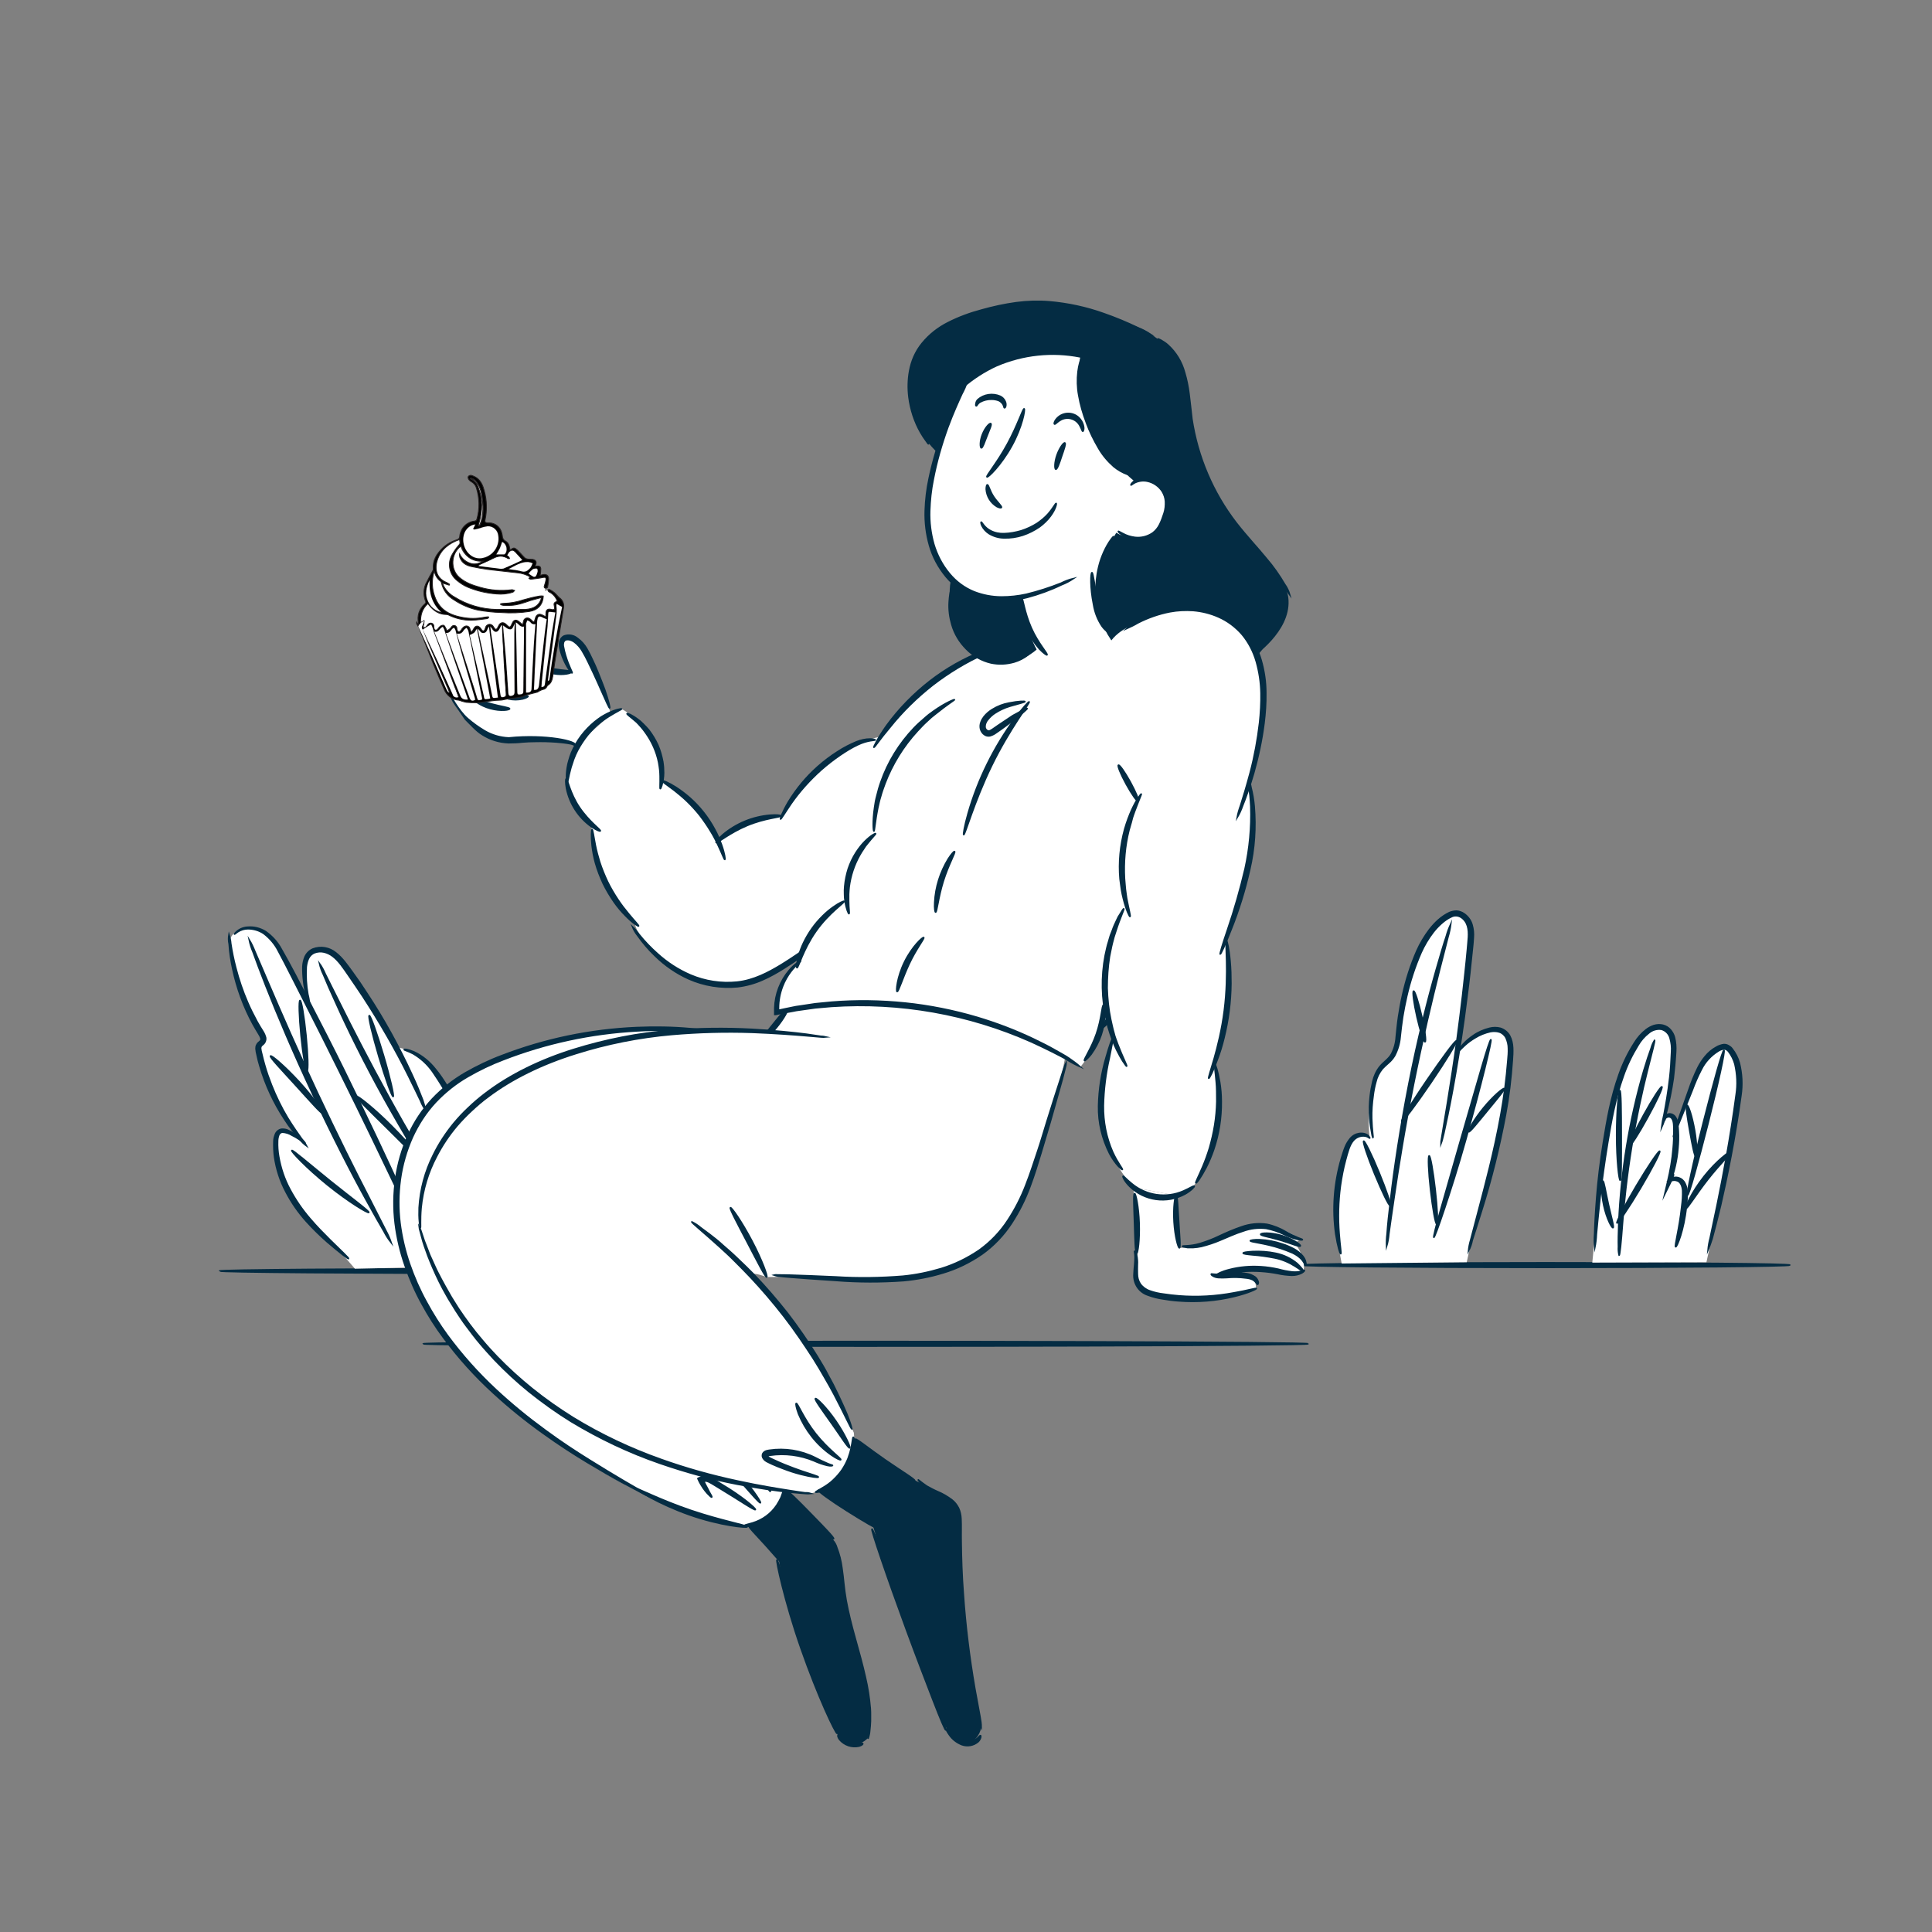 <?xml version="1.0" encoding="utf-8"?>
<!-- Generator: Adobe Illustrator 26.0.3, SVG Export Plug-In . SVG Version: 6.00 Build 0)  -->
<svg version="1.1" id="Layer_1" xmlns="http://www.w3.org/2000/svg" xmlns:xlink="http://www.w3.org/1999/xlink" x="0px" y="0px"
	 viewBox="0 0 1080 1080" style="enable-background:new 0 0 1080 1080;" xml:space="preserve">
<rect x="0" y="0" width="1080" height="1080" fill="#808080" stroke="none"/>
<style type="text/css">
	.st0{fill:#042C43;stroke:#042C43;stroke-width:0.82;stroke-miterlimit:10;}
	.st1{fill:#FFFFFF;}
	.st2{fill:#042C43;}
	.st3{stroke:#231F20;stroke-width:0.5;stroke-miterlimit:10;}
	.st4{fill:#FFFFFF;stroke:#231F20;stroke-width:0.5;stroke-miterlimit:10;}
</style>
<g id="SIMPLE_BACKGROUND">
	<g id="ground">
		<path class="st0" d="M1000.6,707.2c0,0.7-61.3,1.3-136.9,1.3s-136.8-0.6-136.8-1.3s61.3-1.3,136.8-1.3S1000.6,706.4,1000.6,707.2z
			"/>
		<path class="st0" d="M464.5,710.5c0,0.7-76.5,1.3-170.9,1.3s-170.9-0.6-170.9-1.3s76.5-1.3,170.9-1.3S464.5,709.8,464.5,710.5z"/>
		<ellipse class="st0" cx="483.9" cy="751.2" rx="247.4" ry="1.3"/>
	</g>
	<g id="plants">
		<path class="st1" d="M750,706.3c-1.5-7.4-2.5-14.9-2.8-22.5c-0.5-10.3,0.4-20.7,2.6-30.8c3.5-15.9,7.4-17.7,9-18.2
			c2.4-0.5,4.9,0,6.9,1.4c-1.2-9.4-0.7-19,1.7-28.2c1.3-5,2.2-8,4.6-11.2c2.9-3.8,5.5-4.8,7.6-9.2c1.1-2.5,1.7-5.1,1.9-7.8
			c0.7-6.6,2-13.1,2.8-19.7c1.7-13.6,6.5-23.5,10.2-31.1c5-10.1,8.5-13.6,12.6-15.7c1.4-0.7,7.2-3.5,11.2-1c1.9,1.2,2.9,3.4,3.7,7.6
			c1.6,8.8,0.1,15.7-1.1,22.3s-1.8,13-2.8,19.4s-2.4,15.7-3.8,27c3.4-5.5,8.7-9.7,14.8-11.8c2.8-0.9,7.7-2.4,11.2,0
			c4.3,2.9,4.2,9.9,4,13.3c-1.3,33.7-11.2,65.5-11.2,65.5c-3.7,11.8-8.6,28.7-13.2,50L750,706.3z"/>
		<path class="st1" d="M890.1,705.8c0.6-5.6,1.5-15.3,2.1-21c2.6-26.4,2.7-28.4,3.4-33.8c1.4-11.8,3.5-23.5,6.2-35
			c1.9-8.1,4.6-16.1,8-23.7c5.7-13,9.7-16.4,13.8-17.5c0.8-0.2,5.6-1.5,8.8,1.2c2.6,2.1,2.9,5.6,3,8.1c0.5,12-2.6,28.5-3.8,34.3
			l-1.4,6.6c1.2-1,2.8-1.4,4.3-1c1.9,0.6,3.2,2.4,3.2,4.4c2-5.1,3.6-9.3,4.5-12c3-8.2,5-14.2,9.3-21.7c2.1-3.7,4-6.2,7.2-7.7
			c2.4-1.1,5.1-1.4,7.7-1c1.7,2,3.1,4.3,4.1,6.7c1.6,4,2.2,8.3,1.8,12.5c-1,12.4-2.7,24.8-5.2,37c-1.9,9.6-3.8,19.3-5.8,29.1
			c-2.4,11.6-4.9,23-7.4,34.3L890.1,705.8z"/>
		<path class="st1" d="M198.4,709.2c-2.3-2.7-5.9-6.9-10.6-11.8c-11.9-12.7-15.3-14.3-21.1-22.4c-4.3-6.1-7.7-12.7-10.2-19.7
			c-1-2.6-4.2-11.1-2.3-19.3c0.2-1.5,1-2.8,2.1-3.6c3-1.6,8.2,1.6,10.9,3.8c1.3,1.1,2,2,2.1,1.9c-4.8-6-9.1-12.3-13-18.9
			c-1.2-2.1-3.5-7.5-8.1-18.2c-3.6-8.5-5.2-12.6-3.6-16.8c0.8-2.1,1.9-2.9,2-5.1c0.3-4.4-3.4-7.6-5.6-9.9c-4.3-4.6-6.2-11.8-9.9-26
			c-2.9-11.1-4.3-16.7-1.1-20.6c3.2-3.9,8.5-3.8,9.3-3.8c3.9,0.1,7.7,1.6,10.6,4.3c4.1,3.5,7.1,8,8.9,13.1
			c3.9,8.9,8.5,17.4,13.9,25.5c-1.8-5.2-2.7-10.7-2.8-16.2c0-5.7,0-9.6,2.8-12.2c3.6-3.3,9.2-1.9,9.7-1.8c3.3,0.8,5.5,3,8.9,7.1
			c3.8,4.4,7.2,9.2,10.1,14.3c5.9,11,12.3,21.8,19.3,32.1c3.4,0.7,6.6,1.8,9.7,3.4c4.7,2.6,8.8,6.1,12,10.4
			c5.5,6.7,8,11.8,12.5,20.1c5,9.2,3.5,5.5,11.8,20.2c14.1,24.8,34.5,63.2,36.9,67.8L198.4,709.2z"/>
		<path class="st0" d="M765.7,636.2c-0.2,0.2-0.8-0.8-2.6-1.1c-2.5-0.4-5,0.6-6.6,2.5c-2.1,2.4-3.1,6.4-4.3,10.8
			c-1.3,4.8-2.2,9.6-2.9,14.5c-1.2,8.9-1.4,17.9-0.7,26.8c0.5,6.9,1.3,11.1,0.9,11.2s-1.7-4-2.8-11c-2-14.1-0.9-28.5,3.1-42.2
			c0.7-2.2,1.3-4.3,2.1-6.3c0.7-1.9,1.8-3.6,3.1-5.2c1.2-1.3,2.7-2.2,4.4-2.5c1.3-0.3,2.6-0.2,3.8,0.2c0.8,0.3,1.5,0.7,2,1.4
			C765.7,635.9,765.8,636.2,765.7,636.2z"/>
		<path class="st0" d="M805.5,639.4c0-0.9,0.1-1.9,0.3-2.8c0.3-1.8,0.7-4.5,1.3-7.9c1.2-6.9,2.8-16.8,4.7-29.1s3.9-27,5.8-43.3
			c0.9-8.2,1.9-16.8,2.7-25.7c0.3-4.5,1.2-9,0-13c-0.6-2-1.8-3.7-3.5-4.8c-1.7-1.1-3.8-1.2-5.5-0.3c-2,0.9-3.8,2.2-5.5,3.7
			c-1.7,1.5-3.2,3.1-4.6,4.9c-2.7,3.5-5,7.4-6.8,11.4c-3.4,7.8-6.1,16-8,24.3c-0.9,4-1.7,7.9-2.3,11.7s-1,7.6-1.4,11.2
			c-0.3,3.7-1.4,7.3-3.1,10.5c-0.9,1.5-2.1,2.9-3.4,4c-1.2,1-2.3,2.1-3.4,3.2c-1.8,2.2-3.1,4.8-3.7,7.5c-0.7,2.5-1.2,5.1-1.5,7.7
			c-0.6,4.2-0.9,8.4-0.8,12.6c0.2,6.9,1,10.7,0.7,10.8c-0.4-0.9-0.6-1.8-0.7-2.7c-0.5-2.6-0.9-5.3-1.1-8c-0.3-4.3-0.2-8.5,0.3-12.8
			c0.3-2.7,0.8-5.3,1.4-7.9c0.7-3,2-5.9,3.9-8.3c2.1-2.6,5-4.3,6.5-7c1.6-3,2.5-6.3,2.7-9.7c0.4-3.6,0.7-7.4,1.3-11.3
			s1.3-7.9,2.2-11.9c1.9-8.5,4.5-16.8,8-24.8c1.9-4.3,4.3-8.3,7.1-12c1.5-1.9,3.1-3.7,4.9-5.3c1.9-1.7,4-3.1,6.3-4.2
			c1.3-0.5,2.6-0.8,4-0.8c1.4,0.1,2.8,0.6,4,1.4c2.2,1.5,3.9,3.7,4.6,6.3c0.7,2.4,0.9,4.8,0.7,7.3c-0.1,2.4-0.4,4.6-0.6,6.8
			c-0.9,8.9-1.8,17.5-2.9,25.7c-2,16.4-4.3,31-6.4,43.3s-4.1,22.2-5.6,29c-0.7,3.4-1.3,6.1-1.8,7.8
			C806.1,637.7,805.8,638.6,805.5,639.4z"/>
		<path class="st0" d="M820.9,699.3c0.2-2.1,0.6-4.1,1.2-6.1c1-3.8,2.5-9.4,4.3-16.3c3.6-13.8,8.8-32.7,12.6-54
			c1.8-10,3.1-20.1,3.9-30.2c0.2-2.2,0.4-4.5,0.3-6.7c0-2-0.5-4-1.3-5.8c-0.8-1.6-2.2-2.8-3.8-3.3c-1.6-0.5-3.3-0.5-5-0.2
			c-3,0.7-5.9,1.8-8.6,3.5c-2,1.2-4,2.6-5.7,4.2c-2.9,2.6-4.2,4.5-4.4,4.3s0.9-2.1,3.6-5.1c1.7-1.8,3.6-3.4,5.7-4.8
			c2.7-1.9,5.8-3.2,9-4c2-0.5,4-0.5,6,0c2.2,0.7,4.1,2.2,5.2,4.2c1.1,2.1,1.6,4.4,1.7,6.7c0.1,2.3,0,4.7-0.2,7
			c-0.7,10.2-1.9,20.4-3.8,30.5c-3.4,18.2-7.9,36.3-13.5,54c-2.1,6.8-3.9,12.3-5.1,16.1C822.6,695.4,821.9,697.4,820.9,699.3z"/>
		<path class="st0" d="M775.1,696.8c-0.1-2.4,0-4.8,0.3-7.2c0.3-4.7,1-11.4,2-19.6c1.9-16.6,5.3-39.4,10.2-64.4s10.6-47.3,15.2-63.4
			c2.3-8,4.2-14.5,5.7-18.9c0.6-2.3,1.5-4.6,2.5-6.8c-0.3,2.4-0.8,4.8-1.5,7.1l-4.9,19.1c-4.1,16.2-9.4,38.5-14.4,63.4
			s-8.6,47.6-11,64.1c-1.2,8.2-2.2,15-2.8,19.5C776.2,692.2,775.8,694.5,775.1,696.8z"/>
		<path class="st0" d="M777.1,673.9c-0.7,0.3-4.5-7.6-8.6-17.5s-6.8-18.2-6.2-18.5s4.5,7.5,8.6,17.5S777.8,673.6,777.1,673.9z"/>
		<path class="st0" d="M814.2,581.8c0.6,0.4-5.7,10.8-14.2,23.3s-15.8,22.2-16.4,21.8s5.7-10.9,14.2-23.3S813.5,581.4,814.2,581.8z"
			/>
		<path class="st0" d="M796.6,582.4c-0.7,0.2-2.7-6-4.5-13.9s-2.6-14.3-1.9-14.5s2.7,6,4.5,13.9S797.4,582.2,796.6,582.4z"/>
		<path class="st0" d="M801.5,691.7c-0.3-0.1,1.2-6.4,4.1-16.4s6.8-23.8,11.2-39.1s8.4-29,11.3-39s4.9-16.1,5.3-16s-1,6.4-3.5,16.5
			s-6.2,24-10.5,39.3s-8.7,29-12,38.9S801.9,691.8,801.5,691.7z"/>
		<path class="st0" d="M803.1,684.2c-0.7,0-2.2-8.4-3.4-18.9s-1.5-19.1-0.8-19.2s2.2,8.4,3.4,18.9S803.9,684.1,803.1,684.2z"/>
		<path class="st0" d="M840.9,608.5c0.5,0.5-4,5.8-9.5,12.5s-9.8,12.1-10.4,11.7s2.8-6.7,8.3-13.4S840.4,608,840.9,608.5z"/>
		<path class="st0" d="M928.8,630.4c0.3-2.5,0.8-5.1,1.4-7.5c0.9-4.8,2.2-11.8,3.2-20.6c0.5-4.4,0.8-9.2,1-14.3
			c0.2-2.6-0.1-5.1-0.8-7.6c-0.6-2.4-2.4-4.3-4.8-5c-2.6-0.4-5.3,0.4-7.3,2.2c-2.3,1.8-4.3,4.1-5.8,6.7c-3.4,5.5-6.2,11.3-8.3,17.4
			c-4.5,12.6-6.7,25.2-8.6,36.7s-3.3,21.9-4.3,30.7s-1.6,15.9-2.1,20.8c-0.1,2.6-0.4,5.1-0.9,7.6c-0.3-2.6-0.3-5.1-0.1-7.7
			c0.1-4.9,0.5-12.1,1.2-20.9s1.9-19.3,3.8-30.9s4-24.3,8.6-37.2c2.2-6.3,5.1-12.3,8.7-17.9c1.7-2.8,3.9-5.3,6.5-7.3
			c1.3-1,2.8-1.8,4.3-2.3c1.6-0.5,3.4-0.6,5.1-0.2c1.6,0.4,3.1,1.3,4.2,2.6c1,1.2,1.8,2.6,2.2,4.1c0.7,2.7,0.9,5.6,0.7,8.4
			c-0.3,5.2-0.8,10.1-1.3,14.5c-1,6.9-2.4,13.8-4.2,20.5C930.7,625.6,929.9,628,928.8,630.4z"/>
		<path class="st0" d="M935.5,656.5c0.3,0.1-0.4,1.9-1.8,4.8l-3.2,6.5l1.7-7.2c1.5-6.2,2.6-12.5,3.1-18.8c0.3-3.3,0.4-6.5,0.4-9.4
			s0-5.5-1-7c-0.3-0.6-1-1-1.7-1.1c-0.6,0-1.2,0.2-1.6,0.5c-0.8,0.6-0.6,1.4-0.8,1.4s-0.2-0.1-0.4-0.5c-0.1-0.6,0-1.2,0.4-1.7
			c0.6-0.7,1.4-1.2,2.3-1.3c0.6-0.1,1.2,0,1.8,0.2c0.6,0.3,1.2,0.7,1.6,1.2c0.8,1.1,1.4,2.4,1.5,3.8c0.2,1.4,0.3,2.8,0.4,4.3
			c0.2,3.2,0.1,6.5-0.2,9.7c-0.5,6.5-2,13-4.3,19.1l-1.5-0.7C934,657.8,935.2,656.3,935.5,656.5z"/>
		<path class="st0" d="M936.7,697c-0.8-0.2,2.1-10.2,3.4-22.8c0.4-2.9,0.6-5.8,0.5-8.7c-0.2-2.5-1.1-4.6-2.7-5.3
			c-1.3-0.6-2.7-0.6-4,0c-0.9,0.5-1.1,1.2-1.3,1.1s-0.3-0.9,0.7-1.9c1.5-1.3,3.6-1.6,5.4-0.9c0.6,0.2,1.2,0.6,1.7,1
			c0.5,0.5,1,1,1.3,1.6c0.7,1.3,1.2,2.7,1.3,4.2c0.2,3.1,0.1,6.2-0.3,9.3C941.4,687.5,937.4,697.3,936.7,697z"/>
		<path class="st0" d="M905.1,701.7c-0.4-1.6-0.5-3.2-0.4-4.8c-0.1-3.1,0-7.6,0.2-13.2c1.2-28.9,5.9-57.5,14-85.3
			c1.6-5.3,3-9.6,4.1-12.5c0.4-1.6,1.1-3.1,1.9-4.4c0.4,0.1-1.4,6.7-4.1,17.4s-6,25.6-8.7,42.2s-4.3,31.8-5.1,42.8
			S905.5,701.7,905.1,701.7z"/>
		<path class="st0" d="M905.7,659.8c-0.7,0-2-11.2-2-25.1s1.1-25.2,1.8-25.1s0.8,11.3,0.8,25.1S906.4,659.8,905.7,659.8z"/>
		<path class="st0" d="M929,607.5c0.7,0.3-2.9,8-7.9,17.1s-9.5,16.2-10.2,15.8s2.9-8,7.9-17.1S928.4,607.2,929,607.5z"/>
		<path class="st0" d="M901.7,686.3c-0.7,0.3-3.6-5.1-5.2-12.5s-1.2-13.6-0.5-13.6s1.5,5.9,3.1,13S902.4,686,901.7,686.3z"/>
		<path class="st0" d="M927.8,643.5c0.6,0.4-4.2,9.7-10.8,20.8s-12.5,19.7-13.1,19.4s4.2-9.7,10.8-20.8S927.2,643.1,927.8,643.5z"/>
		<path class="st0" d="M954.8,698.8c0.2-2.3,0.6-4.6,1.2-6.8l3.9-18.5c3.2-15.6,7.4-37.4,10.6-61.5c0.9-5.7,0.6-11.5-0.7-17.2
			c-0.7-2.5-1.9-4.9-3.5-7c-0.6-0.8-1.5-1.4-2.5-1.4c-1.2,0.1-2.3,0.5-3.2,1.1c-4.1,2.5-7.4,6.1-9.5,10.3c-2,3.8-3.7,7.8-5.2,11.9
			c-3,7.4-5.4,13.5-7.1,17.6c-0.8,2.2-1.8,4.3-3,6.3c0.5-2.3,1.1-4.5,2-6.6c1.5-4.2,3.6-10.3,6.3-17.9c1.4-4.2,3.1-8.3,5-12.2
			c1.1-2.2,2.5-4.4,4.1-6.3c1.7-2.1,3.8-3.9,6.2-5.2c1.3-0.8,2.8-1.3,4.3-1.5c0.9,0,1.8,0.2,2.6,0.7c0.7,0.4,1.4,0.9,1.9,1.6
			c1.9,2.4,3.3,5.1,4.1,8c1.5,6,1.8,12.1,0.9,18.2c-3.3,24.3-7.8,46-11.4,61.6c-1.9,7.8-3.5,14.1-4.7,18.4
			C956.4,694.5,955.7,696.7,954.8,698.8z"/>
		<path class="st0" d="M943.3,668.2c-0.7-0.2,3.2-18.5,8.9-40.9s10.7-40.4,11.5-40.2s-3.2,18.5-8.9,40.9S944.1,668.4,943.3,668.2z"
			/>
		<path class="st0" d="M948,646.5c-0.8,0-2-6.3-3.4-14.2s-2.4-14.3-1.6-14.5s2.9,6,4.3,14S948.7,646.4,948,646.5z"/>
		<path class="st0" d="M967.7,643.7c0.5,0.6-6.1,6.8-13,15.6s-11.5,16.6-12.2,16.2s3-8.9,10.1-17.9S967.2,643.2,967.7,643.7z"/>
		<path class="st0" d="M170.6,639.1c-0.1,0.2-1.2-0.8-3.4-2.2c-1.3-0.9-2.6-1.6-4-2.3c-1.6-1-3.5-1.6-5.4-1.7
			c-0.9,0.1-1.7,0.8-2,1.7c-0.4,1.1-0.6,2.2-0.6,3.4c-0.1,2.8,0.1,5.7,0.6,8.5c1.1,6.4,3.2,12.7,6.3,18.4
			c3.1,5.8,6.8,11.2,11.1,16.2c3.9,4.6,7.8,8.5,11.1,11.8c6.6,6.5,10.8,10.4,10.6,10.7s-4.8-3.2-11.9-9.3c-4.1-3.6-8-7.4-11.7-11.5
			c-4.5-5-8.4-10.6-11.5-16.6c-3.2-6-5.3-12.6-6.3-19.3c-0.4-2.9-0.5-5.9-0.4-8.9c0-1.5,0.4-2.9,1-4.3c0.7-1.4,2.1-2.4,3.6-2.5
			c1.3,0,2.5,0.2,3.6,0.8c0.9,0.4,1.8,0.9,2.7,1.5c1.3,0.8,2.6,1.7,3.8,2.7C169.8,637.8,170.7,639,170.6,639.1z"/>
		<path class="st0" d="M128,522.4c0.5,1.6,0.9,3.3,1,5c0.7,4.6,1.6,9.1,2.8,13.6c1.7,6.6,3.9,13.1,6.6,19.3
			c1.5,3.5,3.3,7.1,5.3,10.8c1,1.8,2.1,3.6,3.3,5.5c0.7,1.1,1.2,2.3,1.5,3.5c0.1,0.8,0,1.6-0.4,2.4c-0.3,0.6-0.8,1.2-1.4,1.6
			c-0.9,0.8-0.9,1-1,1.9c0.1,1,0.3,2,0.6,3c0.5,2.1,1,4.2,1.6,6.2c1.1,4,2.5,7.8,3.9,11.4c2.5,6.3,5.5,12.5,9,18.3
			c3,4.9,5.8,8.8,7.7,11.5c1.1,1.3,2.1,2.7,2.9,4.2c-1.4-1-2.7-2.2-3.7-3.6c-3.1-3.5-6-7.2-8.5-11.1c-6.1-9.2-10.8-19.3-13.9-29.9
			c-0.6-2-1.2-4.2-1.6-6.3c-0.3-1.1-0.5-2.3-0.6-3.5c0-0.8,0.1-1.6,0.5-2.2c0.3-0.6,0.8-1.2,1.4-1.6c0.9-0.8,0.9-1,0.9-1.7
			c-0.2-0.9-0.6-1.7-1.1-2.5c-1.1-1.9-2.3-3.7-3.3-5.6c-5.3-9.7-9.1-20.2-11.4-31c-1-4.6-1.7-9.2-2-13.9
			C127.7,525.9,127.7,524.1,128,522.4z"/>
		<path class="st0" d="M237.2,696.2c-1.5-2.4-2.9-4.9-4-7.5l-10-20.8c-8.4-17.6-20-41.8-33.2-68.4c-6.6-13.3-12.9-26-18.8-37.5
			s-11-21.9-15.6-30.4c-1.9-3.8-4.7-7.1-8.1-9.7c-2.6-1.8-5.8-2.7-8.9-2.7c-2,0-4,0.6-5.7,1.7c-1.2,0.8-1.6,1.3-1.8,1.3
			s0.3-0.7,1.4-1.6c1.7-1.4,3.8-2.2,6-2.3c3.5-0.3,6.9,0.6,9.9,2.4c3.7,2.6,6.8,6,8.9,10c4.9,8.5,10.2,18.8,16.1,30.2
			s12.4,24,19,37.4c13.1,26.7,24.6,51,32.6,68.8c4,8.9,7.1,16.1,9.2,21.2C235.4,690.8,236.4,693.5,237.2,696.2z"/>
		<path class="st0" d="M237.8,620.5c-1.1-1.6-2-3.3-2.7-5.1c-1.6-3.3-3.9-8.2-6.8-14c-7.6-15.3-16.2-30.1-25.5-44.4
			c-2.8-4.2-5.5-8.2-8.2-12.1s-5.2-7.7-8.4-10.2c-1.5-1.2-3.3-2.1-5.2-2.5c-1.7-0.4-3.6-0.2-5.2,0.4c-1.5,0.6-2.7,1.8-3.4,3.3
			c-0.7,1.5-1,3-1.2,4.6c-0.3,5.1,0,10.3,0.9,15.3c0.5,1.9,0.8,3.7,0.9,5.6c-0.9-1.7-1.6-3.5-1.9-5.4c-1.3-5.1-1.9-10.4-1.8-15.7
			c0.1-1.9,0.5-3.7,1.2-5.4c0.9-2,2.4-3.5,4.4-4.4c4.4-1.7,9.3-0.8,12.9,2.2c3.7,2.9,6.3,6.8,9.1,10.6s5.6,7.9,8.3,12.1
			c9.5,14.4,17.8,29.5,25,45.1c2.8,6,4.8,11,6.1,14.4C236.9,616.8,237.5,618.6,237.8,620.5z"/>
		<path class="st0" d="M301,704.5c-1.2-1.5-2.2-3.1-2.9-4.8c-1.7-3.2-4.2-7.7-7.2-13.4c-6-11.3-14.4-27-23.9-44.1
			c-4.8-8.6-9.4-16.7-13.6-24.1c-3.5-6.6-7.4-13-11.6-19.1c-2.9-4.1-6.6-7.5-10.9-10c-3.1-1.6-5.1-2-5-2.3s2.1-0.1,5.5,1.3
			c4.7,2.2,8.8,5.6,12,9.7c4.2,5,8,11.8,12.4,19c4.4,7.2,9,15.5,13.8,24c9.5,17.2,17.7,33,23.3,44.6c2.8,5.8,4.9,10.5,6.5,13.8
			C300,700.8,300.6,702.6,301,704.5z"/>
		<path class="st0" d="M218.7,694.7c-1.5-1.9-2.9-4-4-6.2c-2.4-4.1-5.8-10-9.9-17.5c-8.2-14.8-18.9-35.7-29.9-59.1
			s-20.1-45-26.3-60.8c-3.1-7.9-5.5-14.3-7.1-18.8c-1-2.3-1.7-4.6-2.2-7c1.3,2.1,2.3,4.3,3.2,6.6l7.9,18.4c6.7,15.6,16,37,27,60.4
			s21.4,44.3,29.2,59.3l9.1,17.9C216.9,690.1,217.9,692.4,218.7,694.7z"/>
		<path class="st0" d="M206.2,677.8c-0.4,0.6-11.1-5.7-23.1-15.4s-20.5-18.8-20-19.3s9.9,7.7,21.7,17.2S206.6,677.1,206.2,677.8z"/>
		<path class="st0" d="M180.3,622.3c-0.6,0.5-7-6.8-15-15.6s-14.7-15.8-14.1-16.4s8,5.7,16.1,14.5S180.9,621.9,180.3,622.3z"/>
		
			<ellipse transform="matrix(0.995 -9.862504e-02 9.862504e-02 0.995 -56.275 19.557)" class="st0" cx="169.7" cy="579" rx="1.4" ry="19.8"/>
		<path class="st0" d="M259,684.7c-1.5-1.6-2.8-3.3-4-5.2c-2.5-3.4-5.9-8.5-10-14.8c-8.2-12.7-19.2-30.5-30.4-50.7
			s-20.4-39-26.6-52.8c-3.2-6.9-5.6-12.5-7.2-16.4c-1-2-1.7-4-2.2-6.2c1.3,1.8,2.3,3.7,3.2,5.8c1.9,3.8,4.6,9.3,8,16
			c6.7,13.5,16.2,32.1,27.3,52.3s21.8,38.1,29.6,50.9l9.3,15.3C257.1,680.7,258.2,682.7,259,684.7z"/>
		<path class="st0" d="M236.5,649.8c-0.6,0.5-8.8-7.9-19.1-18.1s-18.7-18.3-18.2-18.9s9.9,6.7,20.1,17S237.1,649.4,236.5,649.8z"/>
		<path class="st0" d="M219.8,613c-0.7,0.2-4.3-9.8-8-22.3s-6.1-22.8-5.4-23s4.3,9.8,8,22.3S220.4,612.8,219.8,613z"/>
		<path class="st0" d="M280.5,689.6c-0.3,0.2-2.9-3.7-6.8-10.2s-8.9-15.6-14.1-25.9s-9.5-19.7-12.5-26.8s-4.5-11.4-4.2-11.5
			s2.5,4,5.9,10.7l13.1,26.3l13.3,26.3C278.8,685.2,280.8,689.4,280.5,689.6z"/>
		<path class="st0" d="M262.7,659.6c-0.6,0.4-3.9-3.5-8.2-7.9s-8.2-7.8-7.7-8.5s5.1,1.9,9.6,6.6C261,654.4,263.4,659.2,262.7,659.6z
			"/>
	</g>
</g>
<g id="PRIMARY_footright">
	<path class="st2" d="M418.6,852.8l16.6,17.9c0.6,4,1.6,9.9,3.2,16.7c0.8,3.3,2.4,9.5,8,26.3c3.2,9.5,5.7,16.7,9.5,26.7
		c3.3,8.4,7.3,18.4,12.4,29.6c3.1,5,9.7,6.5,14.7,3.4c0,0,0,0,0,0c0.7-0.5,1.4-1,2-1.7c0.7-7.7,0.5-15.5-0.5-23.2
		c-0.8-6.4-1.6-8.6-6.1-25.7c-4.8-18.7-7.2-28-7.5-32.4c-0.4-5.7-0.2-11.1-2.3-19.4c-1.1-4.2-2.5-8.3-4.2-12.2
		c-3.7-3.4-7.3-7-11-10.7c-5.3-5.2-10.3-10.4-15.1-15.5L418.6,852.8z"/>
</g>
<g id="leg_right">
	<path class="st1" d="M440.3,563.8c-6,5.4-11.2,11.6-15.2,18.6c-14.5-3.6-29.3-6-44.2-6.9c-18.3-1.2-56.4-3.2-97.8,15
		c-19,8.3-34.7,15.2-46.9,32.7c-15.8,22.6-14.8,47.6-14.4,56.2c1,19.6,7.7,33.8,12.9,44.5c9,18.9,19.8,31,28.7,40.9
		c15,16.7,28.5,26.6,42.8,37.1c18.1,13.2,38.9,28.3,69.7,39.9c13.6,5.1,27.6,9.1,41.9,11.7c3.8-0.7,7.4-2.2,10.5-4.4
		c5.4-3.9,9.3-9.6,11-16.1c-2.1-6.6-5.4-16.4-9.5-28.4c-10.1-29.4-15.3-44.4-23-60.8c-5.1-11-10.8-21.6-17-32
		c26.6-4.7,48.3-7.5,63.6-9.1c19.5-2.1,29.7-2.6,44.1-8c13.8-5.4,26.5-13.2,37.6-23c17.2-14.8,65.4-63.7,51.9-97.2
		C571.9,537.2,482.7,526.5,440.3,563.8z"/>
	<path class="st0" d="M425,582.4c-0.5-0.5,2.9-4.6,7-9.7s7.5-9.3,8.2-8.8s-1.8,5.3-6.1,10.5S425.6,582.9,425,582.4z"/>
	<path class="st0" d="M364.8,837.5c-0.4-0.1-0.8-0.3-1.1-0.5l-3.3-1.6c-2.9-1.5-7.1-3.7-12.5-6.6s-11.9-6.7-19.4-11.2
		s-15.9-9.9-24.8-16.3c-9.8-7-19.1-14.5-27.9-22.6c-10.2-9.3-19.5-19.6-27.7-30.7c-4.5-6-8.5-12.3-12.1-18.9
		c-3.8-6.8-6.9-14-9.5-21.4c-2.7-7.7-4.6-15.7-5.6-23.8c-1-8.3-0.9-16.8,0.3-25.1c1.2-8.4,3.5-16.5,7-24.2
		c3.4-7.5,7.9-14.3,13.5-20.3c5.4-5.7,11.6-10.6,18.5-14.6c6.5-3.7,13.3-7,20.3-9.6c24.1-9.3,49.6-14.6,75.5-15.7
		c9.9-0.4,19.8-0.3,29.7,0.6c8.7,0.7,16.2,1.9,22.2,2.9c4.6,0.8,9.2,1.8,13.8,3.1l3.5,1c0.4,0.1,0.8,0.2,1.2,0.4
		c-0.4,0-0.8,0-1.2-0.2l-3.6-0.7c-3.1-0.7-7.8-1.6-13.9-2.6c-7.3-1.2-14.7-2-22.2-2.4c-9.8-0.7-19.7-0.8-29.5-0.2
		c-25.6,1.4-50.8,6.8-74.7,16.1c-6.9,2.6-13.5,5.8-19.9,9.5c-6.6,3.8-12.6,8.6-17.9,14.2c-5.4,5.8-9.7,12.5-13,19.7
		c-3.3,7.5-5.6,15.4-6.7,23.5c-1.1,8.1-1.2,16.2-0.2,24.3c1,7.9,2.8,15.6,5.4,23.1c2.5,7.2,5.6,14.3,9.3,21
		c3.5,6.5,7.4,12.7,11.7,18.6c8.1,11,17.2,21.2,27.2,30.5c8.7,8.1,18,15.7,27.6,22.7c8.8,6.5,17.1,11.9,24.5,16.5
		s13.8,8.5,19.1,11.6l12.2,7.1l3.1,1.9C364.5,837.2,364.9,837.4,364.8,837.5z"/>
	<path class="st0" d="M439,829.9c-1.1-2-1.9-4.1-2.6-6.3c-1.5-4.1-3.6-10-6.3-17.4c-5.4-14.7-13.1-34.8-22.6-56.6
		s-19-41.2-26.1-55.1L373,678c-1.2-2-2.1-4-2.9-6.2c1.5,1.8,2.7,3.7,3.8,5.7c2.3,3.7,5.4,9.2,9.2,16.1c7.5,13.7,17.3,33,26.9,54.9
		s17,42.2,22,57c2.5,7.4,4.4,13.5,5.5,17.7C438.2,825.4,438.8,827.6,439,829.9z"/>
	<path class="st0" d="M516.9,686.5c-1.2,1.2-2.6,2.2-4.2,2.9c-4,2.3-8.3,4.2-12.7,5.6c-6.5,2.1-13.2,3.8-19.9,4.9
		c-7.6,1.4-16,2.5-24.6,3.8c-17.5,2.5-33.4,4.7-44.9,6.1c-5.8,0.7-10.4,1.2-13.7,1.5c-1.7,0.3-3.4,0.4-5.1,0.2
		c1.6-0.6,3.2-1,4.9-1.2c3.2-0.6,7.8-1.5,13.5-2.4c11.5-1.9,27.3-4.3,44.8-6.9c8.8-1.3,17.1-2.4,24.6-3.6c6.7-1,13.2-2.5,19.7-4.4
		C510.5,689.9,516.7,686,516.9,686.5z"/>
	<path class="st0" d="M417.7,853.5c0,0.7-15-0.6-32.3-6.7s-29.9-14.1-29.6-14.6s13.3,6.3,30.4,12.1S417.9,852.7,417.7,853.5z"/>
	<path class="st0" d="M438.4,832.8c0.3,0,0.7,2,0,4.9c-0.4,1.8-1.1,3.5-2.1,5.1c-2.3,3.9-5.8,7-9.9,8.8c-1.7,0.8-3.4,1.3-5.2,1.5
		c-3.1,0.4-4.9-0.1-4.9-0.4s1.9-0.6,4.5-1.4c5.5-1.7,10.2-5.1,13.4-9.9c0.9-1.4,1.7-2.8,2.4-4.3C437.6,834.5,438,832.7,438.4,832.8z
		"/>
	<path class="st0" d="M422.3,843.9c-0.5,0.6-9.2-5.4-20.3-12.1c-1.9-1.1-3.8-2.4-5.4-3.2c-0.4-0.2-0.8-0.4-1.2-0.5
		c-0.3-0.1-0.6-0.2-1-0.2c-0.2,0-0.3,0-0.5,0h-0.2c-0.1,0-0.2,0-0.1,0.1l0.1,0.4l0.1,0.2v0.1l0.1,0.3c0.3,0.7,0.7,1.3,1,1.9
		c0.6,1.2,1.2,2.2,1.6,3.1c1,1.7,1.6,2.7,1.4,2.9s-1.1-0.6-2.5-2.1c-0.8-0.9-1.6-1.9-2.3-2.9c-0.4-0.6-0.8-1.2-1.2-1.9l-0.4-0.7
		l-0.5-0.9l-0.9-1.9c0.1-0.2,0.5-0.3,0.8-0.4s0.6-0.3,0.9-0.4c0.7-0.3,1.4-0.4,2.2-0.3c0.6,0,1.3,0.1,1.9,0.3
		c0.6,0.2,1.1,0.4,1.6,0.6c2,1,3.9,2.1,5.7,3.3C414.6,836.3,422.7,843.3,422.3,843.9z"/>
	<path class="st0" d="M425.1,840.1c-0.6,0.5-8.1-8.7-17.9-19.3s-18.3-18.9-17.8-19.5s9.9,6.8,19.8,17.7S425.7,839.7,425.1,840.1z"/>
	<path class="st0" d="M430.6,833.7c-0.7,0.2-3.5-6.2-7.6-13.6s-8.1-13.1-7.5-13.6s5.6,4.6,9.9,12.3S431.3,833.4,430.6,833.7z"/>
	<path class="st0" d="M437.2,873.5c-0.6,0.4-4.5-4.5-9.5-10s-9.5-10-9-10.5s5.8,2.9,11,8.8S437.8,873.1,437.2,873.5z"/>
	<path class="st0" d="M467.9,969c-0.3,0.1-3-4.9-6.8-13.5s-8.6-20.5-13.3-33.9s-8.2-25.8-10.5-34.9s-3.3-14.8-3-14.8
		s2.1,5.4,4.8,14.3s6.6,21.1,11.2,34.5s9.2,25.4,12.5,34.1S468.2,968.9,467.9,969z"/>
	<path class="st0" d="M466,860.2c-0.5,0.5-7.3-4.8-14.7-12.3s-12.5-14.5-12-14.9s6.6,5.6,13.9,13.1S466.5,859.7,466,860.2z"/>
	<path class="st0" d="M485.3,971.7c-0.5,0,0.5-6.4-0.7-16.4c-0.7-5.9-1.8-11.7-3.3-17.5c-1.6-6.6-3.7-13.6-5.8-21.2
		c-2.1-7.1-3.7-14.3-4.9-21.6c-1.1-6.8-1.2-12.9-1.8-17.9c-0.3-4-1-7.9-2.1-11.8c-0.5-1.4-1-2.8-1.2-4.3c1,1.1,1.8,2.5,2.2,3.9
		c1.5,3.8,2.5,7.8,3,11.9c0.8,5.1,1.1,11.2,2.3,17.8s3,13.8,5.1,21.3s4.1,14.7,5.6,21.4c1.4,5.9,2.3,11.8,2.8,17.8
		c0.1,1.3,0.1,2.5,0.1,3.7s0,2.2,0,3.3c-0.1,2-0.2,3.8-0.4,5.2C486.1,968.8,485.8,970.3,485.3,971.7z"/>
	<path class="st0" d="M482.3,974.7c0.1,0.3-0.6,1-2.1,1.4c-4,0.9-8.2-0.5-10.9-3.7c-0.9-1.2-1.1-2.2-0.8-2.4c0.6-0.4,2.9,2,6.6,3.3
		S482.1,974,482.3,974.7z"/>
</g>
<g id="PRIMARY_footleft">
	<path class="st2" d="M457.5,833c3.3,2,6.5,4,9.8,6c7,4.4,13.8,8.8,20.5,13.3c1.2,4.1,3,10.2,5.4,17.5c3.7,11.2,5.7,15.7,11.5,30.7
		c7.7,20.2,11.5,30.4,12.8,35.1c2.4,8.4,6.4,16.3,8.9,24.6c0.9,2.9,2.3,5.6,4.2,8c1.9,2.3,5.8,7,10.4,6.2c3.6-0.6,6.6-4.2,7.6-8.9
		c-1.8-7.2-3.8-16.4-5.7-27.3c-3.2-18.2-5.2-29.4-5.6-44.7c-0.3-13.5-3-27.2-1.2-40.6c0.6-3.2,0.2-6.4-1.2-9.4
		c-1.5-3.2-4.1-5.1-10.1-8.7s-10-5.6-13.5-7.4c-6.3-3.4-12.5-7.2-18.4-11.3c-5.2-3.6-10.1-7.6-14.8-11.8c-1,4.4-2.7,8.6-4.9,12.5
		C469.5,823.6,464.1,829.1,457.5,833z"/>
</g>
<g id="leg_left">
	<path class="st1" d="M595.9,588.6c-0.7,3.9-1.8,9.5-3.4,16.3c-3.8,16.8-8.8,33.2-14.9,49.3c-6.1,15.6-9.2,23.4-13.8,29.4
		c-9.6,12.3-22.5,21.5-37.2,26.6c-10.5,3.7-18.7,4.2-29.9,4.9c-15.5,1-22.2-0.9-46.1-1.3c-9.4-0.2-17.1,0-22,0.1
		c-6.5-2.4-8.2-2-8.7-1.3c-1.5,2.3,9,10.2,20.3,23.8c6.6,8,10.4,14.2,16.6,24.2c7.9,12.9,14.7,26.4,20.5,40.3
		c0.4,3.8,0.1,7.5-0.9,11.2c-1.7,6.8-5.7,12.9-11.3,17.2c-3.5,2.7-7.5,4.6-11.8,5.5c-7.7-0.7-18.4-2-31-4.3
		c-21.7-3.6-42.9-9.5-63.3-17.7c-20.3-7.8-39.4-18.5-56.7-31.6c-14.6-11.2-27.7-24.2-38.9-38.7c-9.7-12.7-17.6-26.6-23.5-41.4
		c-3.8-9.5-4.8-14.7-5.1-19.2c-1.2-14,3.4-24.8,6.5-31.8c8.3-19,21.4-30.1,28.1-35.8s18.3-14.1,40.2-22.5
		c30.3-11.7,58.4-14.9,82.8-15.8c34.2-1.2,52.9,2.5,87.8,6.3C518.6,586.4,557.2,588.5,595.9,588.6z"/>
	<path class="st0" d="M432.6,712.8c0.8-0.2,1.6-0.2,2.4-0.1c1.6,0,3.9,0,6.9,0.1c6,0.2,14.7,0.5,25.4,1c12.5,0.8,25,0.6,37.4-0.4
		c7.3-0.7,14.5-2.2,21.5-4.3c7.5-2.3,14.6-5.8,21.1-10.2c6.4-4.6,11.8-10.2,16.1-16.8c4-6.1,7.4-12.7,10-19.5
		c2.6-6.6,4.6-13,6.6-18.9s3.6-11.6,5.2-16.7c3.2-10.2,5.8-18.5,7.7-24.2c0.9-2.8,1.6-5.1,2.2-6.6c0.2-0.8,0.5-1.5,0.9-2.2
		c0,0.8-0.2,1.6-0.4,2.4c-0.4,1.5-1,3.8-1.7,6.7c-1.7,5.8-3.9,14.1-6.9,24.4l-5,16.8c-1.8,6-3.8,12.5-6.3,19.2
		c-2.6,7-6,13.8-10.1,20.1c-4.4,6.8-10.1,12.8-16.7,17.5c-6.7,4.6-14,8.2-21.8,10.5c-7.2,2.2-14.5,3.6-22,4.3
		c-12.6,0.9-25.2,0.9-37.8-0.1c-10.7-0.7-19.3-1.3-25.3-1.8c-3-0.2-5.3-0.5-6.9-0.6C434.2,713.2,433.4,713.1,432.6,712.8z"/>
	<path class="st0" d="M461.8,579.7c-1,0.1-1.9,0.1-2.9,0l-8.2-0.7c-7.1-0.6-17.5-1.4-30.3-1.9c-15-0.5-30-0.1-44.9,1.2
		c-18.2,1.6-36.3,5.2-53.7,10.7c-18.6,5.8-35.5,14-48.9,24.1c-3.3,2.4-6.4,5.1-9.4,7.9c-2.8,2.6-5.5,5.4-8,8.3
		c-4.5,5.3-8.3,11-11.5,17.2c-4.7,8.9-7.6,18.6-8.6,28.7c-0.6,7.1-0.1,11.1-0.4,11.1c-0.3-0.9-0.4-1.9-0.5-2.9
		c-0.3-2.8-0.3-5.5-0.2-8.3c0.6-10.2,3.3-20.3,7.9-29.4c3.1-6.4,7-12.3,11.5-17.8c2.5-3,5.2-5.9,8.1-8.6c3-2.9,6.2-5.6,9.5-8.1
		c13.6-10.4,30.8-18.8,49.5-24.6c17.7-5.5,35.9-9.1,54.4-10.6c15-1.2,30.1-1.4,45.2-0.6c12.9,0.7,23.2,1.8,30.3,2.7
		c3.6,0.5,6.3,0.9,8.2,1.2C460,579.3,460.9,579.5,461.8,579.7z"/>
	<path class="st0" d="M453.2,834.9c-1,0.1-1.9,0.1-2.9,0c-1.9-0.2-4.6-0.3-8.2-0.7c-7.1-0.7-17.4-2.1-29.9-4.5
		c-14.7-2.8-29.1-6.8-43.3-11.7c-17.4-6-34-13.9-49.7-23.4c-8.1-5-15.9-10.6-23.3-16.5c-6.9-5.6-13.4-11.6-19.5-18l-4.2-4.6
		c-1.4-1.5-2.7-3.1-4-4.6c-2.6-3-4.9-6.2-7.2-9.2s-4.3-6.1-6.2-9c-0.9-1.5-1.8-2.9-2.7-4.4l-1.3-2.1l-1.2-2.1
		c-2.9-5-5.4-10.2-7.7-15.5c-1-2.4-1.9-4.5-2.7-6.6l-2-5.6l-0.8-2.5l-0.6-2.2l-0.9-3.3c-0.3-0.9-0.5-1.9-0.6-2.8
		c0.5,0.8,0.8,1.7,1.1,2.7l1.1,3.3l0.7,2.1l0.9,2.3l2.1,5.5c0.9,2,1.9,4.1,2.9,6.4s2.3,4.7,3.6,7.2s2.8,5.1,4.4,7.9l1.2,2.1l1.3,2.1
		c0.9,1.4,1.8,2.8,2.7,4.3c1.9,2.9,4,5.8,6.2,8.8s4.7,6.1,7.2,9c1.3,1.5,2.6,3.1,4,4.6l4.2,4.5c6.1,6.3,12.6,12.2,19.4,17.7
		c7.3,5.9,15,11.3,23,16.3c15.5,9.5,32,17.3,49.2,23.4c14,5,28.3,9,42.9,12.1c12.4,2.7,22.6,4.3,29.6,5.4c3.5,0.6,6.3,0.9,8.1,1.2
		C451.3,834.4,452.3,834.6,453.2,834.9z"/>
	<path class="st0" d="M476.2,798.8c-0.4,0.2-3.7-7.4-9.9-19.2l-2.5-4.6c-0.9-1.6-1.9-3.3-2.8-4.9c-1.9-3.4-4.1-7-6.4-10.7
		c-4.8-7.4-10.2-15.5-16.4-23.5s-12.6-15.4-18.6-21.8c-3.1-3.2-5.9-6.2-8.8-9c-1.4-1.4-2.7-2.7-4.1-4l-3.9-3.6
		c-9.9-9-16.4-14.1-16.1-14.5c1.8,0.9,3.4,1.9,4.9,3.2c1.5,1.1,3.4,2.5,5.5,4.1s4.5,3.5,7,5.8l4,3.5c1.4,1.2,2.7,2.5,4.2,3.9
		c2.9,2.7,5.9,5.7,9,8.8c6.7,7,13,14.3,19,21.9c5.9,7.7,11.4,15.7,16.5,23.9c2.3,3.8,4.5,7.4,6.3,11c0.9,1.7,1.9,3.4,2.7,5l2.3,4.7
		c1.5,3,2.7,5.8,3.8,8.2s2,4.6,2.6,6.3C475.1,795,475.8,796.9,476.2,798.8z"/>
	<path class="st0" d="M428.6,713.9c-0.7,0.3-5.1-8.4-10.7-19.1s-10.2-19.3-9.6-19.7s6.3,7.7,12,18.5S429.3,713.6,428.6,713.9z"/>
	<path class="st0" d="M477,803.4c0.3,0,1,2.2,0.8,6c-0.1,2.2-0.6,4.4-1.3,6.5c-0.9,2.6-2.1,5-3.6,7.3c-1.6,2.2-3.4,4.2-5.5,6
		c-1.7,1.4-3.6,2.6-5.6,3.5c-3.5,1.5-5.8,1.6-5.9,1.4s2-1.2,4.9-3c1.8-1.1,3.4-2.3,4.9-3.7c1.8-1.7,3.5-3.6,4.9-5.6
		c1.4-2.1,2.6-4.3,3.5-6.6c0.7-1.9,1.3-3.9,1.7-5.9C476.6,805.7,476.6,803.4,477,803.4z"/>
	<path class="st0" d="M465.4,819.2c0,0.2-1.1,0.4-2.9,0c-2.6-0.6-5.1-1.5-7.5-2.6c-7.7-3.2-16.2-4.3-24.5-3.1
		c-1.2,0.2-1.1,0.1-1.3,0.3c-0.1,0.1-0.1,0.3,0,0.4l0.2,0.2c0.2,0.1,0.4,0.3,0.5,0.4c0.9,0.5,2,1,2.9,1.4c2,0.9,3.9,1.8,5.7,2.5
		c3.7,1.5,7,2.7,9.9,3.7c5.7,1.9,9.2,2.9,9.1,3.3s-3.8,0-9.7-1.5c-3.5-0.9-6.9-2-10.2-3.3c-1.9-0.7-3.9-1.5-5.9-2.4
		c-1-0.5-2-0.9-3.1-1.5c-0.3-0.2-0.6-0.4-0.9-0.6c-0.4-0.3-0.7-0.7-1-1.1c-0.6-0.8-0.7-1.8-0.3-2.7c0.4-0.7,1-1.2,1.8-1.5
		c0.6-0.2,1.2-0.3,1.8-0.4c8.8-1.3,17.7,0.1,25.7,4.1c2.2,1.2,4.6,2.3,6.9,3.3C464.4,818.9,465.5,819,465.4,819.2z"/>
	<path class="st0" d="M445.1,784.5c0.8-0.3,4,8.3,10.9,17s14.5,13.9,14,14.5c-0.2,0.3-2.4-0.6-5.5-2.8c-8.1-5.7-14.3-13.7-18.1-22.8
		C445.1,786.9,444.7,784.6,445.1,784.5z"/>
	<path class="st0" d="M475,809.4c-0.7,0.4-4.7-6-10-13.5s-9.8-13.6-9.2-14.1s6.1,4.8,11.4,12.5S475.6,809.1,475,809.4z"/>
	<path class="st0" d="M490.7,854.3c-0.4,0.6-8-3.9-17.2-9.7s-16.4-11-16-11.6s8.2,3.4,17.4,9.3S491.1,853.7,490.7,854.3z"/>
	<path class="st0" d="M511.3,827.7c-0.3,0.6-8.8-3-18.1-9.5s-15.6-13.1-15.1-13.7s7.5,5.2,16.6,11.5S511.7,827,511.3,827.7z"/>
	<path class="st0" d="M528.7,967.1c-0.4,0.1-3-6-6.9-16.1s-9.3-24.1-15-39.6s-10.7-29.6-14.2-39.9s-5.5-16.7-5.2-16.8s3,6,6.9,16.1
		s9.2,24.1,15,39.6s10.7,29.6,14.2,39.8S529.1,967,528.7,967.1z"/>
	<path class="st0" d="M548.5,965.6c-0.9-1.8-1.5-3.7-1.9-5.6c-1-3.7-2.3-9.1-3.7-15.8c-3.6-17.5-5.9-35.1-7.1-52.9
		c-0.7-10.4-1-20.3-0.9-29.4c0-4.5,0.2-8.9,0.2-12.8c0-1.8-0.4-3.6-1.1-5.2c-0.7-1.5-1.8-2.9-3.1-4c-2.3-1.9-4.9-3.5-7.5-4.8
		c-2.1-1.1-4.1-2.2-6-3.6c-0.7-0.5-1.4-1.1-2-1.6c-0.5-0.5-1-1-1.3-1.4c-0.6-0.8-0.9-1.3-0.8-1.3c1.5,1.2,3.1,2.4,4.7,3.5
		c2,1.1,4,2.2,6.1,3.1c2.9,1.2,5.6,2.8,8.1,4.7c1.5,1.2,2.7,2.7,3.6,4.5c0.9,1.9,1.3,3.9,1.4,6c0.2,4.2,0,8.3,0.1,12.8
		c0.1,9,0.4,18.9,1.2,29.2c1.2,17.7,3.4,35.3,6.4,52.7c1.2,6.7,2.2,12.1,2.9,15.8C548.2,961.6,548.5,963.6,548.5,965.6z"/>
	<path class="st0" d="M548.1,970.2c0.2,0,0.2,0.4,0.1,1.1c-0.3,0.9-0.8,1.8-1.5,2.4c-2.5,2.1-5.9,2.7-9,1.6c-2.8-1.1-5.3-3-7-5.5
		c-1.3-1.8-1.9-3-1.6-3.3s1.4,0.6,3,2c1.9,1.8,4.1,3.2,6.6,4.3c2.3,0.8,4.8,0.6,7-0.6C547.1,971.3,547.7,970.1,548.1,970.2z"/>
</g>
<path class="st1" d="M341.4,399c-1.8-6.2-3.9-12.3-6.4-18.3c-2.7-6.5-5.8-12.9-9.3-19c0,0-6.3-7.5-9.4-4s-1.1,10-0.1,11.9
	s2.6,4.3,2.8,5.8c0,0-9.2,0.4-11.2-0.6s-42-7.6-45.1-1.4s-12.5,11.3-8.3,19.4c2.3,3.7,5.4,8.7,8.7,11.5c4.6,4.1,10.1,7.1,16,8.8
	c8.9,2.4,12.1-0.5,23.8,0.1c6.4,0.3,12.8,1.6,18.9,3.6L341.4,399z"/>
<path class="st1" d="M321.8,417l-5.2,18.6c1.4,9.9,6.4,19,14.1,25.5c0.1,3.7,0.5,7.4,1.1,11c1.8,11,5.9,21.6,12.1,30.9
	c3.1,4.6,6.7,8.8,10.7,12.6c0.8,3.1,2.1,6,3.7,8.8c4,6.9,9.2,10.6,14.5,14.3c5.5,4.1,11.6,7.3,18.1,9.5c8.9,2.7,18.3,3.1,27.4,1.2
	c10.7-2.3,17.6-7.3,29.6-15.8c5.2-3.7,10.2-7.7,15-12.1c5.5,0.5,11-0.1,16.4-1.6c2.2-0.7,9.9-3.1,20.9-13.1
	c8.8-8,16.1-17.5,21.8-27.9c4.8-1,9.5-2.7,13.9-4.9c2.1-1.1,10.2-5.4,20.7-17.5c6.6-7.9,12.3-16.6,17-25.8
	c10.9-20.5,16.3-30.7,13.9-40.5s-10-16.5-17.8-23.4c-2.4-2.4-5.4-4-8.7-4.7c-5.9-1-10.9,2.1-13.7,3.9
	c-29.9,18.7-29.3,18.1-31.2,19.7c-8.9,7.7-16.7,16.4-23.4,26c-4.6,0.9-9.1,2.3-13.5,4.1c-12.5,5.3-20.2,12.9-25.8,18.6
	c-6.5,6.5-12.1,13.9-16.7,21.9c-4.7,0.2-9.3,0.9-13.8,2.2c-7.8,2.3-15.1,6.3-21.2,11.6c-1.7-3.7-3.7-7.3-6-10.7
	c-6.5-9.4-15.1-17.1-25.1-22.6c0.2-6.6-1.1-13.2-3.7-19.3c-3.9-8.8-10.6-16.1-18.9-20.9l-6.3,2.5"/>
<path class="st0" d="M488.5,417.8c-0.3-0.1,2.1-5.1,7.2-12.3c6.8-9.3,14.9-17.6,24-24.7c9.1-7.1,19.2-12.8,30-17
	c1.9-0.8,3.8-1.4,5.7-2c1.5-0.4,3.1-0.6,4.6-0.4c2.7,0.3,3.7,1.5,3.6,1.6c-1.2-0.3-2.4-0.5-3.6-0.6c-3.4,0.4-6.6,1.4-9.5,3.1
	c-10.3,4.6-20,10.5-29,17.4c-8.9,7-17,14.9-24.1,23.8C491.8,413.3,488.9,417.9,488.5,417.8z"/>
<path class="st0" d="M436.3,457.9c-0.3-0.1,1.1-4,4.4-9.6c4.5-7.4,10-14,16.4-19.7c3.5-3.1,7.3-6,11.3-8.5c3.2-2.1,6.7-3.9,10.3-5.4
	c2.5-1,5.1-1.6,7.7-1.6c1.9,0,2.9,0.4,2.9,0.5c0,0.4-4.1,0-9.9,2.8c-3.4,1.6-6.6,3.6-9.7,5.7c-3.8,2.6-7.4,5.4-10.9,8.5
	c-6.2,5.6-11.8,11.8-16.6,18.7C438.6,454.6,436.6,458.1,436.3,457.9z"/>
<path class="st0" d="M400.3,471c-0.2-0.2,1.1-2.1,3.9-4.5c7.4-6.2,16.6-10,26.3-10.8c3.7-0.3,5.9,0,6,0.4c0,0.8-8.9,1.2-18.9,5.4
	S400.8,471.6,400.3,471z"/>
<path class="st0" d="M405.2,480.5c-0.4,0.1-1.4-3-3.6-7.6c-1.2-2.7-2.6-5.4-4.2-8c-1.9-3.2-4-6.2-6.2-9.1c-2.3-2.9-4.8-5.6-7.4-8.1
	c-2.2-2.1-4.5-4-6.9-5.9c-4.1-3.1-6.8-4.8-6.6-5.2s3.3,0.8,7.7,3.6c2.6,1.7,5.1,3.6,7.4,5.6c5.7,5,10.5,11.1,14.1,17.8
	c1.5,2.7,2.7,5.6,3.8,8.5C405.1,477.1,405.5,480.4,405.2,480.5z"/>
<path class="st0" d="M350.5,398.9c0.1-0.3,2.8,0.7,6.4,3.5c1,0.7,1.9,1.6,2.8,2.5c1,1,2,2,2.9,3.1c2,2.6,3.7,5.4,5.1,8.4
	c1.3,3,2.2,6.2,2.8,9.4c0.2,1.4,0.4,2.8,0.4,4.3c0.1,1.2,0.1,2.5,0,3.7c-0.4,4.5-1.5,7.2-1.8,7.1s0-2.8-0.1-7.1
	c0-1.2-0.1-2.3-0.2-3.5c-0.1-1.3-0.4-2.6-0.6-4c-1.2-6.1-3.8-11.8-7.4-16.8c-0.8-1.1-1.6-2.2-2.5-3.2c-0.8-0.9-1.6-1.8-2.4-2.6
	C352.6,400.8,350.3,399.3,350.5,398.9z"/>
<path class="st0" d="M317.1,437.3c-0.3,0-0.8-3.1,0-8.1c0.2-1.4,0.5-2.7,0.9-4c0.4-1.5,0.9-3,1.5-4.5c1.4-3.3,3.2-6.5,5.4-9.4
	c2.2-2.9,4.7-5.5,7.5-7.8c1.2-1,2.5-1.9,3.8-2.8c1.2-0.7,2.4-1.4,3.6-2c4.5-2.2,7.7-2.6,7.7-2.4s-2.7,1.5-6.8,4
	c-1.1,0.7-2.2,1.4-3.3,2.2s-2.3,1.8-3.5,2.8c-2.5,2.3-4.9,4.8-6.9,7.6c-2,2.8-3.8,5.7-5.2,8.8c-0.6,1.5-1.2,2.8-1.6,4.2
	s-0.9,2.5-1.2,3.8C317.7,434.3,317.5,437.3,317.1,437.3z"/>
<path class="st0" d="M335.6,464.5c-0.2,0.3-2.1-0.4-4.9-2.3c-7.2-5.1-12.2-12.7-14-21.4c-0.6-3.3-0.5-5.4-0.2-5.4
	c0.8-0.1,2,7.9,7.4,15.9S336,463.9,335.6,464.5z"/>
<path class="st0" d="M357,517.7c-0.2,0.2-3.2-1.6-7.2-5.7c-2.3-2.3-4.5-4.9-6.4-7.6c-2.3-3.3-4.4-6.8-6.2-10.5
	c-1.7-3.7-3.2-7.5-4.3-11.4c-0.9-3.2-1.5-6.4-1.9-9.7c-0.6-5.6-0.3-9.1,0-9.1s0.8,3.4,1.8,8.8c0.6,3.1,1.5,6.3,2.4,9.3
	c1.2,3.7,2.7,7.4,4.4,11c1.7,3.5,3.7,6.9,5.9,10.2c1.8,2.7,3.7,5.2,5.8,7.7C354.8,515,357.3,517.4,357,517.7z"/>
<path class="st0" d="M471.1,513.5c-1,1.6-2.2,3-3.6,4.3c-3.5,3.6-7.2,7.1-11.1,10.3c-5.7,4.8-11.8,9.2-18.2,13.2
	c-3.8,2.4-7.7,4.6-11.8,6.4c-4.4,2-9.2,3.3-14,3.9c-9.4,0.9-18.8-0.6-27.4-4.4c-6.9-3.1-13.3-7.5-18.7-12.8c-3.7-3.5-7-7.4-9.9-11.5
	c-1.2-1.5-2.1-3.1-2.8-4.8c1.4,1.3,2.6,2.7,3.6,4.2c3.1,3.9,6.6,7.5,10.3,10.8c5.5,5,11.7,9,18.4,11.9c8.2,3.5,17.2,4.9,26.1,4
	c9.4-1,17.6-5.4,24.7-9.7c6.3-3.9,12.5-8.1,18.4-12.6C465.1,518.8,470.7,513.2,471.1,513.5z"/>
<path class="st0" d="M528.7,470.8c0.3,0.3-2.8,4.2-7.4,10.9c-2.3,3.3-5,7.3-8.2,11.7c-3.4,4.8-7.2,9.3-11.3,13.5
	c-4.2,4.2-9,7.8-14.2,10.6c-4.3,2.3-8.9,3.9-13.8,4.7c-3.3,0.6-6.6,0.6-9.9,0c-1.2-0.1-2.4-0.5-3.4-1.1c0-0.5,5.1,0.9,12.9-0.7
	c4.5-1,8.9-2.6,12.9-4.9c4.9-2.8,9.5-6.3,13.5-10.4c4-4.1,7.8-8.5,11.2-13.1c3.3-4.2,6.2-8.1,8.7-11.3
	C524.8,474.1,528.4,470.5,528.7,470.8z"/>
<path class="st0" d="M574.7,427.3c0.3,0.1-0.9,4.3-4,10.5c-4.2,8.1-9.5,15.5-15.8,22c-3.5,3.6-7.2,6.9-11.2,9.9
	c-3.2,2.5-6.7,4.7-10.4,6.6c-2.6,1.3-5.4,1.9-8.2,1.9c-2,0-3-0.5-3-0.7c1-0.2,2-0.3,2.9-0.4c2.6-0.4,5.1-1.3,7.3-2.6
	c3.4-2,6.7-4.3,9.7-6.8c3.8-3,7.4-6.3,10.8-9.9c6.1-6.4,11.5-13.4,16-21C572.5,430.9,574.3,427.1,574.7,427.3z"/>
<path class="st0" d="M319.8,376.2c-0.2,0.2-3-2.9-5.4-9c-0.6-1.7-1.2-3.4-1.5-5.2c-0.2-1.1-0.2-2.2,0-3.3c0.3-1.4,1.2-2.6,2.5-3.2
	c2.6-0.9,5.4-0.4,7.5,1.4c2.1,1.5,3.8,3.5,5.1,5.7c1.2,2.1,2.3,4.3,3.3,6.5c1,2.1,1.9,4.1,2.7,6.1c1.6,3.9,3,7.5,4.1,10.5
	c2.1,6.1,3,10,2.7,10.1s-1.9-3.5-4.5-9.4c-1.3-2.9-2.8-6.4-4.6-10.2l-2.9-6.1c-1-2.1-2.1-4.2-3.3-6.2c-1.1-1.9-2.6-3.6-4.3-4.9
	c-0.8-0.6-1.6-1-2.6-1.3c-0.8-0.2-1.6-0.2-2.4,0c-0.6,0.3-1.1,0.8-1.2,1.5c-0.2,0.8-0.2,1.6,0,2.4c0.3,1.7,0.7,3.3,1.2,4.9
	C318,372.6,320.2,376,319.8,376.2z"/>
<path class="st0" d="M321.7,416.8c-0.1,0.1-0.9-0.6-2.7-1c-2.6-0.5-5.3-0.8-7.9-1c-4-0.3-8-0.4-12-0.3c-2.2,0-4.6,0.1-7,0.3
	c-2.6,0.3-5.2,0.4-7.8,0.4c-5.2-0.2-10.2-1.7-14.6-4.5c-3.5-2.1-6.6-5.8-9.5-8.6c-5.7-8.6-6.2-8.3-7.9-12.2c-1-2.4,3.9,7.4,9.1,11.8
	c3,2.6,6.2,4.9,9.6,6.9c4.1,2.4,8.7,3.7,13.4,3.9C305.1,410.4,323.1,414.3,321.7,416.8z"/>
<path class="st0" d="M284.9,396.2c0,0.7-4.9,1.5-10.8-0.1s-9.7-4.9-9.3-5.5s4.6,1.4,10,2.9S284.9,395.5,284.9,396.2z"/>
<path class="st0" d="M295.2,389.2c0.1,0.3-1,1-3,1.5c-2.6,0.6-5.4,0.6-8,0c-2.6-0.6-5.1-1.8-7.2-3.4c-1.6-1.3-2.2-2.4-2-2.7
	c0.5-0.6,4.3,2.3,9.8,3.5S295,388.4,295.2,389.2z"/>
<path class="st0" d="M303.1,382.6c0,0.7-3.7,1.3-8-0.1s-7-3.9-6.6-4.5s3.5,0.7,7.4,2S303.1,381.9,303.1,382.6z"/>
<path class="st0" d="M319.5,375.6c0.1,0.7-4.4,2-10,1s-9.4-3.8-9-4.4s4.4,0.9,9.5,1.8S319.4,374.8,319.5,375.6z"/>
<g id="torso">
	<path class="st1" d="M582.2,361.4c-10.2,2.9-19.1,8.5-28.1,14.3c-7.2,4.6-14.1,9.8-20.6,15.5c-7.8,4.1-14.9,9.5-20.9,15.8
		c-20.9,22.1-22.9,49.7-23.1,59c-4.4,3.6-8.1,7.9-10.9,12.8c-4.4,7.6-6.6,16.2-6.6,25c-4.3,2.7-8.3,5.9-11.7,9.7
		c-6.1,6.7-10.4,14.8-12.7,23.5c-3.5,2.6-6.4,5.8-8.6,9.5c-3.5,5.9-5.2,12.7-4.9,19.5c4.5-1,10.8-2.2,18.3-3.3
		c44.9-5.9,90.6,1.8,131.1,22c7,3.5,13.9,7.4,20.5,11.7c2.4-3,4.5-6.2,6.4-9.6c2.1-3.8,3.8-7.7,5.2-11.8c2.8-2.8,5.2-6,7.2-9.4
		c3.1-5.4,5.1-11.3,6-17.5c7-12.9,10.9-27.3,11.5-41.9c8.1-16.4,12.1-34.4,11.7-52.7c3.5-3.9,6.6-8.3,9-13c3.4-6.5,5.7-13.7,6.6-21
		c1.9-19.4-14.9-38-27.5-47.1C622.7,360.1,600.5,356.3,582.2,361.4z"/>
	<path class="st0" d="M488.5,464.6c-0.3,0-0.8-5.1,0.4-13.3c0.2-1,0.3-2.1,0.5-3.2s0.5-2.2,0.8-3.4c0.6-2.5,1.3-5,2.2-7.5
		c3.9-11.3,10.3-21.6,18.5-30.2c1.8-1.9,3.7-3.6,5.7-5.3c0.9-0.8,1.8-1.6,2.7-2.3l2.6-1.9c6.8-4.8,11.6-6.6,11.7-6.4
		s-4.2,2.8-10.5,7.9l-2.5,2c-0.8,0.7-1.6,1.5-2.5,2.3c-1.8,1.6-3.5,3.5-5.3,5.4c-7.8,8.5-14,18.5-18.1,29.3
		c-0.9,2.5-1.8,4.9-2.4,7.2c-0.3,1.1-0.7,2.2-0.9,3.3s-0.5,2.1-0.7,3.1C489.1,459.6,488.9,464.7,488.5,464.6z"/>
	<path class="st0" d="M474.6,510.8c-0.3,0.1-1.5-2.5-2.2-7.1c-0.2-1.3-0.3-2.5-0.3-3.8c-0.1-1.5,0-2.9,0.1-4.4c0.3-3.4,1-6.7,2-9.9
		c1.1-3.2,2.5-6.2,4.3-9c0.8-1.2,1.6-2.4,2.5-3.5c0.8-1,1.6-1.9,2.5-2.8c3.3-3.3,5.9-4.6,6-4.3s-1.9,2.2-4.6,5.6
		c-0.8,0.9-1.5,1.9-2.1,2.9c-0.8,1.1-1.5,2.3-2.2,3.5c-3.1,5.5-5.1,11.5-5.9,17.8c-0.1,1.4-0.3,2.8-0.3,4.1v3.6
		C474.4,507.9,475,510.6,474.6,510.8z"/>
	<path class="st0" d="M445.5,541c-0.3-0.1-0.2-2.8,1-6.9c0.7-2.4,1.6-4.8,2.7-7.1c2.7-5.6,6.3-10.7,10.7-15c1.8-1.8,3.7-3.4,5.8-4.9
		c3.5-2.5,6-3.5,6.2-3.3c0.5,0.7-8.5,6.4-15.8,16.8S446.3,541.2,445.5,541z"/>
	<path class="st0" d="M603.8,596.3c-2.5-1.1-5-2.4-7.3-3.9c-2.3-1.4-5.2-2.8-8.5-4.5s-7.2-3.5-11.5-5.5
		c-35.1-15.6-73.4-22.4-111.7-19.8l-9.1,0.8l-8.5,1.2l-2.1,0.3l-2,0.4l-3.9,0.7l-4.2,0.8l-1.4,0.3h-0.5v-3.6
		c0.2-7.7,3.1-15.2,8.1-21.1c1.3-1.6,2.9-3,4.5-4.2c0.5-0.5,1.2-0.9,1.9-1.1c0.2,0.2-2.3,1.9-5.5,6c-1.9,2.5-3.5,5.3-4.6,8.2
		c-1.5,3.9-2.3,8-2.3,12.2c0,0.8-0.1,1.4,0.6,1.1l3.3-0.7l3.9-0.8l2-0.4l2.1-0.3l8.6-1.3l9.2-0.9c13.7-1.1,27.4-0.9,41.1,0.5
		c13.6,1.4,27.1,4.1,40.3,8c10.7,3.2,21.2,7.2,31.3,12c4.3,2.1,8.2,4,11.5,5.9s6.2,3.4,8.4,4.9C599.5,592.9,601.8,594.5,603.8,596.3
		z"/>
	<path class="st0" d="M606.2,592.9c-0.6-0.5,3.8-6.6,6.7-15s3.1-16,3.9-16c0.3,0,0.8,1.9,0.8,4.9c-0.1,4.1-0.8,8.1-2.1,11.9
		c-1.3,3.8-3.2,7.4-5.6,10.7C607.9,591.9,606.4,593.1,606.2,592.9z"/>
	<path class="st0" d="M650.1,454.9c-0.3-0.2,2-3.3,5.4-8.2s8-12,9.9-20.9c1.5-7.6,0.9-15.4-1.6-22.7c-2-5.6-4.1-8.7-3.8-9
		s3,2.6,5.5,8.2c3.3,7.6,4.2,15.9,2.5,24c-0.9,4.4-2.5,8.6-4.8,12.5c-1.8,3.1-3.8,6.1-6.1,8.9C653.1,452.5,650.4,455.1,650.1,454.9z
		"/>
	<path class="st0" d="M636.4,509c-0.7-0.5,6.8-11.4,11-26.9s3.5-28.7,4.4-28.7c0.3,0,1,3.3,1,8.6c0,3.2-0.2,6.3-0.5,9.4
		c-0.5,3.8-1.2,7.6-2.2,11.4c-1,3.7-2.3,7.4-3.9,10.9c-1.3,2.9-2.7,5.7-4.4,8.4C638.9,506.7,636.7,509.2,636.4,509z"/>
	<path class="st0" d="M622.6,552.8c-0.3-0.3,1.6-2.6,4.4-6.6c5.5-8,9.3-17,11.1-26.6c0.5-2.8,0.9-5.5,1.1-8.4
		c0.4-4.8,0.3-7.8,0.7-7.9s1.1,3,1.2,7.9c0,2.9-0.2,5.8-0.6,8.7c-0.5,3.5-1.4,7-2.6,10.4c-1.2,3.4-2.7,6.6-4.5,9.7
		c-1.5,2.5-3.1,4.9-4.9,7.2C625.3,551.1,622.8,553,622.6,552.8z"/>
	<path class="st0" d="M615.5,574.9c-0.5-0.6,4.4-5.9,8-14s4.6-15.2,5.4-15.1c0.3,0,0.6,1.9,0.2,4.9c-1,7.9-4.4,15.3-9.8,21.2
		C617.3,574.1,615.8,575.2,615.5,574.9z"/>
	<path class="st0" d="M538.7,466.6c-0.3-0.1,0.4-4.7,2.5-12c5.5-19.1,14.4-37,26.1-53c4.5-6.1,7.8-9.5,8-9.3
		c0.7,0.5-11,15.2-21,35.8S539.5,466.9,538.7,466.6z"/>
	<path class="st0" d="M523,509.9c-0.3,0-0.7-2-0.5-5.4c0.4-8.6,3.1-17,7.6-24.4c1.8-2.8,3.2-4.3,3.5-4.1c0.7,0.4-3.4,7.3-6.3,16.6
		S523.8,510,523,509.9z"/>
	<path class="st0" d="M501.5,554.3c-0.7,0-0.1-8,4.2-16.7s10.3-14.1,10.7-13.5s-4.3,6.4-8.2,14.8S502.3,554.4,501.5,554.3z"/>
	<path class="st0" d="M574.2,396c0.2,0.3-2.4,2.5-6.8,5.9c-2.2,1.6-4.8,3.7-7.8,5.8l-2.3,1.6c-0.8,0.6-1.7,1.2-2.7,1.6
		c-0.6,0.3-1.3,0.5-2,0.5c-0.7,0-1.5-0.2-2.1-0.6c-1.2-0.7-2-1.9-2.4-3.3c-0.3-1.3-0.2-2.6,0.3-3.9c0.4-1.1,1-2.1,1.7-3
		c1.3-1.6,2.8-2.9,4.6-4c2.9-1.8,6-3,9.3-3.6c5.5-1.1,9-1.1,9-0.8s-3.3,1.1-8.5,2.6c-3,0.9-5.8,2.2-8.4,3.9c-1.5,1-2.8,2.2-3.9,3.6
		c-1.1,1.2-1.7,2.9-1.5,4.5c0.2,0.7,0.6,1.3,1.2,1.6c0.5,0.3,1.1,0.3,1.7,0c0.8-0.4,1.5-0.9,2.2-1.4l2.3-1.6c3-2,5.8-3.9,8.1-5.4
		C571,397.4,574,395.7,574.2,396z"/>
</g>
<g id="PRIMARY_hair">
	<path class="st2" d="M523.8,252.8c-4.1-3.9-7.5-8.4-10-13.5c-4.6-8.6-6.3-18.4-4.9-28.1c1-7.3,3.9-14.1,8.5-19.8
		c3-3.6,7.5-7.7,18.4-12.4c14.3-6.4,29.8-9.6,45.5-9.3c12,0.2,21.6,2.9,40.8,8.4c11,3.1,18.1,5.9,25.2,11.5
		c4.7,3.4,8.7,7.7,11.8,12.7c5.2,8.9,5.5,16,5.5,26.7c1.8,14.8,5.9,29.2,12.3,42.7c3.5,7.3,8.8,14.3,19.3,28.3
		c18.8,25,23.7,27.1,24.1,35.6c0.9,17.5-18.9,31.1-22.2,33.4s-25.1,16.6-49.8,7.4c-20.4-7.7-34.3-28.4-34.6-52l-34.2,38.7
		c-4.4,3.9-9.9,6.3-15.8,6.8c-11.7,0.8-19.7-7.1-22-9.3c-5.3-5.5-8.8-12.5-10-20c-5.8-30.3,20.7-48,13.3-68.6
		C543.1,266.4,538.1,259,523.8,252.8z"/>
</g>
<path class="st1" d="M603.8,199.9c-15.6-3.1-31.8-1.4-46.5,4.9c-6.8,3.1-13.1,7.2-18.8,12.1c-2.2,4.2-5.2,10.2-8.2,17.7
	c-4.3,10.6-9.4,23.7-11.3,41.2c-0.9,8.5-1.5,14.7,0.3,22.9c1.4,6.5,4.1,19.1,15.4,27.8c11.7,9,25.3,8.3,28.7,8.2
	c2.5-0.1,5-0.5,7.4-1c0.3,3.1,0.9,6.2,1.7,9.2c2.3,9.3,6,24.4,15.5,28.9s24-1.4,35.2-14.2c-3.2-3.8-5.6-8.3-7.2-13
	c-1.7-5.6-2.2-11.6-1.6-17.4c0.9-10.4,4.2-20.5,9.6-29.4c2.2,1.3,4.6,2.2,7.2,2.7c2.9,0.6,8.4,1.6,13.4-1.2c6.8-4,7.7-12.4,7.8-14
	c0.7-4-0.3-8.1-2.6-11.5c-3.6-4.8-9.9-6.7-15.6-4.7c-3.9-3.2-7.5-6.8-10.8-10.6c-7.6-8.2-13.3-17.8-16.8-28.4
	C603.6,220.3,602.6,210.1,603.8,199.9z"/>
<path class="st0" d="M600.1,323.4c-2.1,1.4-4.3,2.6-6.7,3.5c-6.2,3-12.6,5.3-19.3,7.1c-4.6,1.2-9.4,1.9-14.2,1.9
	c-5.6,0.1-11.1-0.8-16.3-2.8c-5.8-2.3-10.8-6-14.8-10.8c-4.2-5.1-7.4-11-9.2-17.4c-1.8-6.3-2.6-12.9-2.4-19.4
	c0.2-6.1,0.9-12.1,2.2-18.1c2.1-10,5-19.8,8.8-29.2c2.5-6.4,5.4-12.6,8.7-18.6c1.1-2.2,2.4-4.3,3.9-6.3c-0.9,2.4-1.9,4.7-3.1,6.9
	c-2,4.4-4.9,10.7-7.9,18.8c-3.4,9.4-6.2,19.1-8.1,29c-1.2,5.8-1.8,11.7-2,17.6c-0.2,6.3,0.6,12.6,2.3,18.6c1.8,6,4.7,11.6,8.7,16.4
	c3.7,4.5,8.4,8,13.8,10.2c4.9,1.9,10.1,2.9,15.4,2.9c4.6,0,9.3-0.5,13.8-1.5c6.6-1.6,13.1-3.7,19.4-6.2
	C595.3,324.9,597.6,324,600.1,323.4z"/>
<path class="st0" d="M585.3,366.1c-0.2,0.2-1.9-0.9-4.2-3.3c-5.8-6.5-9.4-14.6-10.3-23.2c-0.3-3.3,0-5.3,0.3-5.3
	c0.8,0,1.5,7.9,5.4,16.7S585.9,365.5,585.3,366.1z"/>
<path class="st0" d="M620.2,353.4c-0.2,0.3-2.2-0.6-4.2-3.4c-2.4-3.6-4-7.7-4.7-12c-2-9.8-1.6-17.9-0.9-17.9s1.5,7.9,3.5,17.3
	c0.6,4,1.9,7.9,3.6,11.5C619,351.7,620.4,353,620.2,353.4z"/>
<path class="st0" d="M625.1,297c0.1-0.1,1,0.4,2.5,1.2c2.1,1.2,4.5,1.9,6.9,2.2c3.5,0.4,7-0.5,9.9-2.5c1.6-1.2,2.9-2.8,3.8-4.6
	c1-2,1.8-4.2,2.5-6.4c0.7-2.1,0.9-4.4,0.8-6.6c-0.1-2-0.8-3.9-1.8-5.6c-1.9-2.9-4.9-5-8.3-5.7c-2.3-0.5-4.7-0.2-6.9,0.8
	c-1.5,0.8-2.2,1.5-2.3,1.4s0.2-1.1,1.8-2.3c2.3-1.5,5-2.1,7.7-1.7c4.1,0.5,7.7,2.8,10.1,6.2c1.4,2,2.2,4.3,2.4,6.7
	c0.2,2.5-0.1,5.1-0.9,7.5c-0.7,2.4-1.6,4.7-2.8,6.9c-1.1,2.2-2.7,4-4.7,5.4c-3.4,2.3-7.5,3.1-11.5,2.4c-2.6-0.5-5.1-1.6-7.1-3.3
	C625.6,298,625,297.1,625.1,297z"/>
<path class="st0" d="M551.7,266.6c-0.6-0.5,5.8-8,11.5-18.5s8.6-19.8,9.3-19.6s-1,10.1-7,20.9S552.2,267.2,551.7,266.6z"/>
<path class="st0" d="M559.8,283.7c-0.2,0.3-1.1,0.2-2.5-0.5c-3.5-2.1-5.7-5.7-6-9.7c0-1.5,0.3-2.5,0.6-2.5c0.8,0,1.3,3.3,3.5,6.6
	S560.2,283,559.8,283.7z"/>
<path class="st0" d="M590.4,281.4c0.3,0-0.2,3.1-3.2,7.1c-1.7,2.3-3.8,4.3-6.1,6c-2.9,2-6.1,3.6-9.4,4.7c-3.4,1.1-6.9,1.6-10.4,1.5
	c-3,0-5.9-0.9-8.4-2.4c-1.7-1.1-3.1-2.6-4-4.4c-0.6-1.3-0.6-2.1-0.4-2.1s0.5,0.6,1.3,1.6c1.1,1.4,2.4,2.5,4,3.3
	c2.3,1.2,4.9,1.7,7.5,1.6c3.3-0.1,6.5-0.7,9.6-1.6c3.1-1,6.1-2.4,8.8-4.1c2.2-1.5,4.3-3.2,6.1-5.2C588.8,284,590,281.3,590.4,281.4z
	"/>
<path class="st0" d="M548.6,250.4c-0.7,0-1-3.6,0.6-7.6s4.1-6.5,4.7-6s-0.8,3.4-2.2,7S549.3,250.4,548.6,250.4z"/>
<path class="st0" d="M561.5,228c-0.4-0.1-0.2-1.3-1.3-2.6c-0.6-0.7-1.3-1.3-2.2-1.6c-1.2-0.4-2.4-0.6-3.6-0.6
	c-2.3-0.1-4.6,0.5-6.6,1.6c-1.4,0.9-1.7,2.1-2,2.1s-0.4-0.3-0.3-1c0.1-0.9,0.4-1.8,1.1-2.5c3.4-3,8.3-3.7,12.5-1.9
	c1.3,0.6,2.3,1.7,2.8,2.9c0.4,0.8,0.5,1.8,0.3,2.7C562,227.8,561.7,228,561.5,228z"/>
<path class="st0" d="M590.2,262.3c-0.7-0.1-0.8-3.8,0.7-8s3.8-7.1,4.4-6.7s-0.5,3.6-1.9,7.6C592.1,259.2,591,262.4,590.2,262.3z"/>
<path class="st0" d="M605.3,241.1c-0.4,0-0.6-1.3-1.5-2.9c-1.9-3.9-6.5-5.5-10.4-3.7c-0.4,0.2-0.8,0.5-1.2,0.7c-1.5,1-2.3,2-2.7,1.9
	s-0.2-1.6,1.4-3.3c3.3-3.5,8.8-3.6,12.2-0.3c1.1,1.1,2,2.5,2.4,4C606.2,239.7,605.6,241.1,605.3,241.1z"/>
<path class="st0" d="M643,186.8c-2.5-0.7-4.9-1.6-7.2-2.7c-4.6-1.8-11.2-4.5-19.5-7.1c-9.7-3.2-19.8-5.2-30-6c-6-0.4-12-0.2-18,0.7
	c-6.4,1-12.8,2.3-19,4.1c-6.2,1.6-12.3,3.9-18.1,6.8c-5.3,2.6-10.1,6.3-13.9,10.8l-1.2,1.6c-0.4,0.6-0.8,1.1-1.1,1.6
	c-0.7,1.1-1.4,2.3-1.9,3.6c-1.1,2.4-1.9,4.9-2.4,7.4c-0.9,4.6-1.2,9.3-0.7,14c0.7,6.8,2.6,13.5,5.6,19.7c2.1,4.4,3.7,6.6,3.5,6.8
	s-0.5-0.4-1.3-1.5c-1.1-1.5-2.2-3.1-3.1-4.7c-3.5-6.1-5.7-12.9-6.6-19.9c-0.6-4.9-0.5-9.8,0.4-14.7c0.5-2.7,1.3-5.4,2.4-7.9
	c1.2-2.7,2.7-5.2,4.6-7.5c4-4.9,9-8.8,14.6-11.6c5.9-3,12.2-5.3,18.6-7c6.4-1.8,12.8-3.2,19.4-4.1c6.1-0.8,12.3-1,18.5-0.5
	c10.4,0.9,20.6,3.1,30.4,6.6c6.6,2.3,13.1,5,19.3,8C638.6,184.2,640.9,185.4,643,186.8z"/>
<path class="st0" d="M633.6,265.7c0,0.1-1.2,0.1-3.3-0.5c-2.8-1-5.4-2.5-7.7-4.4c-3.3-2.9-6.2-6.3-8.4-10.1
	c-2.7-4.6-5.1-9.4-6.9-14.4c-1.9-5-3.4-10.1-4.3-15.4c-0.8-4.3-0.9-8.8-0.4-13.1c0.9-7.5,3.7-11.5,3.9-11.3s-1.6,4.3-2,11.5
	c-0.2,4.2,0.2,8.4,1,12.5c1,5,2.5,10,4.4,14.8c1.8,4.9,4,9.6,6.6,14.1c2.1,3.6,4.6,6.9,7.6,9.9c2,2,4.3,3.7,6.9,4.9
	C632.6,265.1,633.7,265.5,633.6,265.7z"/>
<path class="st0" d="M721,332.6c-1.3-1.7-2.5-3.5-3.6-5.4c-3.3-4.9-6.9-9.5-10.9-13.9c-4.9-5.6-11.2-11.9-17.5-19.7
	c-6.7-8.5-12.3-17.9-16.5-27.9c-4.2-10-7.1-20.5-8.6-31.2c-0.7-4.9-1-9.7-1.5-14c-0.4-4-1.1-8-2.1-11.9c-1.4-5.6-4.2-10.8-8.2-15
	c-2.9-2.9-5.1-3.9-4.9-4.1s0.6,0.1,1.7,0.6c1.4,0.8,2.8,1.7,4,2.8c4.5,4.1,7.7,9.4,9.3,15.3c1.2,4,2,8,2.5,12.1
	c0.6,4.4,1,9.1,1.6,13.9c3.2,21.1,11.7,41.1,24.7,58c6,7.7,12.2,14.2,16.9,20c3.9,4.5,7.3,9.4,10.3,14.5
	C719.5,328.5,720.4,330.5,721,332.6z"/>
<path class="st0" d="M705.2,362.9c-1.2,1.7-2.6,3.2-4.2,4.5c-4.2,3.7-9,6.7-14.2,8.9c-7.7,3.3-16.1,4.7-24.5,4.3
	c-10.4-0.6-20.3-4.3-28.6-10.5c-15.6-11.2-23.5-30.3-20.3-49.3c0.9-5.6,2.7-10.9,5.5-15.9c0.7-1.3,1.6-2.6,2.5-3.8
	c0.6-0.8,1-1.2,1.1-1.2s-0.2,0.5-0.6,1.5s-1.2,2.2-2,4c-2.3,4.9-3.8,10.2-4.5,15.6c-1,8-0.1,16.1,2.6,23.7
	c3.4,9.2,9.5,17.3,17.5,23.1c7.9,5.9,17.3,9.4,27.2,10.2c8.1,0.5,16.1-0.7,23.7-3.6c5.1-2,9.9-4.6,14.3-7.9
	C703.5,364.2,705,362.7,705.2,362.9z"/>
<path class="st0" d="M576.8,363.7c0.1,0.1-0.5,1.1-2.1,2.4c-2.3,1.8-5,3.2-7.8,4c-4.2,1.2-8.6,1.4-12.9,0.5
	c-5.2-1.2-10-3.9-13.8-7.8c-3.8-3.8-6.6-8.4-8.1-13.6c-1.2-4.1-1.8-8.4-1.5-12.8c0.4-7.3,2.4-11.5,2.7-11.4s-0.8,4.4-0.8,11.4
	c0.1,4.1,0.7,8.1,2,12c1.6,4.7,4.2,8.9,7.7,12.4c3.4,3.5,7.7,6,12.5,7.3c3.9,1,8,1,11.9,0.1c2.7-0.6,5.2-1.6,7.6-3
	C575.8,364.2,576.6,363.5,576.8,363.7z"/>
<path class="st1" d="M633.7,663.8c-4.6-5.1-8.5-10.9-11.5-17.1c-10-20.2-10.1-43.8-0.2-64.1c-2.1-7.3-3.5-14.8-4-22.3
	c-1.2-19.4,2.8-38.7,11.5-56.1c-4.7-19.4-2.5-39.8,6.2-57.8c-3.9-5.6-7.2-11.6-10-17.9c-3.5-8-22-51.5-3.2-72
	c3.3-3.5,6.6-5.3,12.6-8.4c6.8-3.5,18.7-9.9,33.8-7.8c4,0.5,15.6,2.2,24.9,11.6c8.1,8.2,10,17.8,11.6,25.7c3,15.2,0.4,27.7-2.8,43
	c-1.4,6.7-3.1,13.2-5.2,19.7c1.5,4.7,2.4,9.6,2.9,14.5c1,9.6,0,17.9-3,31c-3.1,13.5-7,26.8-11.7,39.9c0.9,6.4,1.3,12.9,1.4,19.4
	c0,10.1-1,20.2-2.9,30.2c-1.3,6.7-3,13.2-5,19.7c5.3,22.6,1.5,46.5-10.6,66.3c-2.7,3.6-6.6,6.1-11,7"/>
<path class="st1" d="M657.5,668.3l1.7,29.3c3.3-0.1,6.5-0.5,9.7-1.2c6.8-1.5,10.3-3.6,17.9-6.6c6.3-2.4,10.3-3.9,14.4-4.5
	c4.9-0.7,13.8-0.6,25.9,7.5l-3.4,2.1c2.1,2.5,3.6,5.4,4.4,8.5c0.7,2.7,1.4,5.4,0.2,7.1c-1.9,2.7-7.6,1.3-13.2,0.4
	c-17.3-2.8-29.3,0-29.3,0.1s10.8-1.7,14.8,3.8c1.1,1.6,1.6,3.5,1.5,5.4c-5,1.7-10.2,3.1-15.4,4.1c-8.6,1.5-17.3,2.1-26,1.6
	c-12.6-0.6-19.6-1-23.2-6c-1.5-2.4-2.5-5-2.8-7.8c-0.3-3,0-6,0.9-8.9c0.9-4.2,0.4-6.2-0.5-16.4c-0.5-5.3-1-13.2-1.5-23L657.5,668.3z
	"/>
<path class="st0" d="M691.6,457c0.4-2.3,1.1-4.6,1.9-6.8c1.4-4.3,3.3-10.6,5.4-18.4c2.4-9.1,4.1-18.4,5.2-27.8
	c0.6-5.5,0.9-11.1,0.8-16.6c-0.1-5.9-1-11.8-2.6-17.5c-1.6-5.6-4.3-10.9-8.1-15.4c-3.6-4.1-8-7.4-13-9.6c-4.5-2-9.3-3.2-14.2-3.6
	c-4.3-0.3-8.7-0.1-13,0.7c-6.2,1.2-12.2,3.3-17.9,6.2c-2,1.2-4.1,2.2-6.3,3.2c1.7-1.6,3.7-3,5.8-4.1c5.6-3.3,11.7-5.7,18.1-7.1
	c9.6-2.2,19.6-1.3,28.6,2.5c5.4,2.2,10.2,5.7,14,10.1c4,4.8,7,10.3,8.7,16.3c1.7,5.9,2.6,12,2.6,18.2c0.1,5.7-0.3,11.4-1,17
	c-1.2,9.5-3.2,18.8-5.8,28c-2.3,7.8-4.5,14-6.2,18.2C693.8,452.8,692.8,455,691.6,457z"/>
<path class="st0" d="M682.1,533.4c-0.3-0.1,1.3-5.5,4.2-14c3.8-11.1,7-22.4,9.7-33.8c2.5-11.4,3.6-23.1,3.2-34.8
	c-0.4-9-1.7-14.4-1.2-14.5c0.7,1.2,1.1,2.4,1.3,3.8c0.9,3.5,1.5,7.1,1.8,10.6c1,11.9,0.2,23.8-2.5,35.4
	c-2.6,11.5-6.1,22.9-10.5,33.8C684.8,528.4,682.4,533.5,682.1,533.4z"/>
<ellipse transform="matrix(0.877 -0.481 0.481 0.877 -132.69 357.522)" class="st0" cx="630.6" cy="437.4" rx="1.3" ry="11.5"/>
<path class="st0" d="M631.7,512.4c-0.3,0.1-2.1-3.5-3.7-9.9c-0.4-1.6-0.8-3.3-1.1-5.2s-0.5-3.9-0.8-6c-0.8-9.3,0.1-18.7,2.6-27.8
	c0.6-2,1.2-4,1.9-5.8s1.3-3.4,2-4.9c2.7-5.9,5.2-9.1,5.4-9s-1.5,3.8-3.7,9.7c-0.5,1.5-1.2,3.1-1.6,4.9s-1.1,3.7-1.6,5.7
	c-2.2,8.8-3,17.9-2.5,27c0.2,2.1,0.3,4.1,0.5,5.9s0.5,3.6,0.7,5.1C631,508.4,632.1,512.2,631.7,512.4z"/>
<path class="st0" d="M629.8,596c-0.2,0.1-0.9-1-2.2-2.9l-1-1.7c-0.4-0.6-0.7-1.3-1.1-2c-0.8-1.5-1.7-3.2-2.5-5.1l-1.2-3
	c-0.4-1.1-0.8-2.2-1.2-3.4c-0.8-2.3-1.5-4.9-2.1-7.6c-2.7-11.9-3-24.2-0.7-36.2c0.6-2.7,1.1-5.3,1.9-7.7c0.4-1.2,0.6-2.3,1-3.4
	l1.2-3.1c0.6-1.8,1.4-3.5,2.2-5.2c0.4-0.8,0.7-1.5,1-2.1l1-1.6c1.2-2,1.9-3.1,2.1-3c0.4,0.2-2,4.8-4.5,12.7l-1,3.1
	c-0.3,1.1-0.6,2.2-0.9,3.4c-0.6,2.3-1,4.9-1.6,7.6c-0.9,5.8-1.3,11.7-1.3,17.6c0.2,5.9,0.8,11.8,2,17.5c0.6,2.6,1.1,5.2,1.8,7.5
	c0.3,1.2,0.6,2.3,1,3.3l1.1,3C627.7,591.3,630.2,595.8,629.8,596z"/>
<path class="st0" d="M675.7,602.8c-0.8-0.3,6-16.6,8.7-38s0.3-38.9,1.2-39c0.3,0,1.4,4.3,2,11.4c0.4,4.2,0.5,8.4,0.5,12.6
	c-0.1,10.3-1.4,20.5-3.9,30.5c-1,4.1-2.2,8.1-3.7,12C678.1,599,676,602.9,675.7,602.8z"/>
<path class="st0" d="M627.4,653.8c-0.2,0.2-3.7-2.6-7.1-8.9c-4.2-8.3-6.4-17.4-6.2-26.7c0.2-9.2,1.6-18.3,4.2-27.1
	c1.9-6.7,3.4-10.8,3.7-10.7s-0.5,4.3-1.9,11.1c-2,8.7-3.1,17.7-3.3,26.6c-0.1,8.9,1.6,17.7,5.2,25.9
	C624.9,650.3,627.8,653.5,627.4,653.8z"/>
<path class="st0" d="M668.5,661.3c-0.4-0.2,1.5-3.6,3.9-9.3c1.2-2.8,2.5-6.3,3.7-10.2c1.2-4.2,2.2-8.5,2.9-12.8
	c0.7-4.4,1.1-8.7,1.2-13.2c0-4.1,0-7.7-0.3-10.8c-0.5-6.1-1.2-9.9-0.8-10s1.6,3.6,2.7,9.8c0.6,3.6,0.9,7.3,0.9,11
	c0.1,9.1-1.3,18.1-4.2,26.7c-1.2,3.5-2.6,6.9-4.3,10.2C671.2,658.4,668.9,661.5,668.5,661.3z"/>
<path class="st0" d="M667.6,663.1c0.2,0.2-1.5,2.3-5.2,4.4c-10.1,5.5-22.7,3.8-30.9-4.3c-3-3-4-5.5-3.7-5.7s1.9,1.8,4.9,4.2
	c8.1,6.7,19.2,8.3,28.8,4.1C665.2,664.2,667.2,662.7,667.6,663.1z"/>
<path class="st0" d="M635.4,700.5c-0.8,0-0.9-7.5-1.2-16.6s-0.7-16.5,0-16.7s2.3,7.3,2.6,16.6S636.1,700.5,635.4,700.5z"/>
<path class="st0" d="M659.3,697.6c-0.7,0.1-2.5-6.3-3-14.5s0.5-14.8,1.2-14.8s0.9,6.6,1.4,14.6S660,697.4,659.3,697.6z"/>
<path class="st0" d="M702.3,720.3c0.1,0.3-4.4,2.5-12.2,4.4c-10.2,2.5-20.7,3.3-31.2,2.5c-3.1-0.2-6-0.6-8.9-1.1
	c-2.8-0.4-5.6-1.1-8.2-2.1c-5.1-1.6-8.3-6.5-7.9-11.8c0.1-1.8,0.2-3.6,0.4-5.4c0.1-1.3,0.2-2.7,0.2-4c0-2.2-0.5-3.3-0.2-3.4
	s0.9,1,1.3,3.3c0.2,1.4,0.3,2.8,0.2,4.1c0,1.7-0.1,3.4,0,5.3c0,2,0.5,3.9,1.6,5.6c1.3,1.8,3.2,3.2,5.3,3.9c2.5,0.9,5.1,1.5,7.8,1.8
	c2.8,0.4,5.7,0.8,8.7,1c10.2,0.8,20.5,0.2,30.6-1.7C697.5,721.4,702.2,719.9,702.3,720.3z"/>
<path class="st0" d="M703.1,718c-0.4,0.1-0.9-1.5-2.8-2.6c-1.2-0.6-2.6-0.9-3.9-1c-1.8-0.2-3.5-0.4-5.3-0.4c-1.8,0-3.6,0-5.4,0.2
	c-1.6,0.1-3.1,0.1-4.7,0c-1.1-0.1-2.2-0.4-3.1-1c-0.7-0.4-0.9-0.8-0.8-1s1.6,0.3,4.1,0.1c1.5-0.1,2.9-0.3,4.3-0.6
	c1.9-0.3,3.8-0.4,5.7-0.4c1.9,0,3.8,0.3,5.7,0.7c1.7,0.2,3.2,0.9,4.6,1.8c1,0.7,1.6,1.8,1.9,3C703.4,717.5,703.2,717.9,703.1,718z"
	/>
<path class="st0" d="M728.1,693c0,0.2-1.1,0.2-2.8-0.2c-2.5-0.6-4.9-1.5-7.2-2.6c-3.2-1.6-6.7-2.8-10.3-3.5c-4.4-0.5-8.8,0-12.9,1.5
	c-4.5,1.4-8.7,3.4-12.6,5c-3.5,1.5-7.1,2.7-10.8,3.6c-1.4,0.3-2.9,0.5-4.4,0.6h-3.3c-1.8-0.3-2.8-0.5-2.8-0.7c0-0.5,4,0.2,10-1.6
	c3.5-1.1,7-2.4,10.3-4c4.2-2,8.4-3.8,12.8-5.3c4.5-1.6,9.4-2.1,14.1-1.4c3.8,0.8,7.4,2.3,10.7,4.2c2.2,1.2,4.4,2.3,6.7,3.3
	C727.2,692.5,728.1,692.8,728.1,693z"/>
<path class="st0" d="M729.2,710.2c0.1,0.1-0.3,0.7-1.5,1.4c-1.7,0.9-3.6,1.3-5.5,1.3c-2.7-0.1-5.4-0.4-8-1c-3.1-0.6-6.3-1-9.4-1.2
	c-13.5-0.9-24.2,2.6-24.4,1.8c-0.1-0.3,2.4-1.7,6.8-2.8c5.8-1.5,11.8-2,17.7-1.6c3.3,0.2,6.5,0.7,9.7,1.4c2.5,0.7,5,1.2,7.6,1.5
	c1.6,0.2,3.3,0.1,4.9-0.3C728.5,710.4,729.1,710,729.2,710.2z"/>
<path class="st0" d="M728.5,710.5c-0.3,0.3-1.9-1-4.6-2.7c-3.5-2.2-7.3-3.8-11.3-4.6c-4.1-0.8-8.3-1.4-12.4-1.7
	c-3.3-0.3-5.3-0.6-5.3-1s2-0.7,5.3-0.9c4.4-0.2,8.7,0.1,13,1c4.4,0.9,8.5,2.9,11.9,5.7C727.5,708.6,728.7,710.2,728.5,710.5z"/>
<path class="st0" d="M729.8,707.1c-0.4,0.1-0.8-1.9-3-3.9c-1.3-1.2-2.8-2.1-4.5-2.9c-2.1-0.9-4.2-1.7-6.3-2.4
	c-9.2-3.1-17.1-3.5-17.1-4.3c0-0.3,2-0.7,5.3-0.6c4.3,0.2,8.5,1,12.6,2.4c2.3,0.7,4.5,1.7,6.6,2.8c1.8,1,3.4,2.3,4.7,3.8
	c0.9,1.1,1.6,2.3,1.8,3.7C730.2,706.6,730,707.1,729.8,707.1z"/>
<path class="st0" d="M726.9,696.5c-0.4,0.7-5.1-1.4-11.1-3.2s-11.1-2.5-11.1-3.3s5.4-1.2,11.8,0.7S727.3,695.9,726.9,696.5z"/>
<g id="Kq6cLD">
	<path class="st1" d="M312.7,336.2c0,0-17.8,55.1-78.7,12.1c0,0-0.5-9.2,4.6-10.5c0,0-4.6-7,3.6-18c0,0-0.6-15.3,14.4-17.8
		c0,0,0.9,13.4,13.6,9.8c0,0,10.3-0.8,10.4-8.9c0,0,3.1,0.9,3.9,5.8c0,0,2.5-4.5,8,4.1c0,0,8.1,0.6,5.3,5.3c0,0,3.6-2,2.6,3.5
		c0,0,4.1,1.6,4.4,1.2s0.2,5,0.2,5l-0.4,2.6c0,0,2.4-1.8,5.2,2L312.7,336.2z"/>
	<path class="st3" d="M235.3,348.1l1.7-1.1c0,0.7,0,1.3-0.1,2c0,0.3-0.3,0.6-0.3,0.9c0,0.4,0,0.8,0,1.1c0.4-0.1,1-0.1,1.3-0.3
		c0.5-0.5,0.9-1,1.2-1.5c0.5-0.7,1.4-1,2.2-0.8c0.8,0.2,1.3,1,1.2,1.8c0,0.3,0,0.7,0.1,1c0.3,1.2,1.1,1.4,2,0.6
		c0.5-0.5,0.8-1.2,1.4-1.6c0.5-0.5,1.2-0.7,1.9-0.7c0.5,0.1,0.9,0.9,1.2,1.5c0.3,0.6,0.6,1.1,0.8,1.7c0.5-0.4,1.1-0.8,1.6-1.2
		s0.7-0.9,1.1-1.3c0.6-0.7,1.7-0.7,2.3-0.1c0.3,0.3,0.5,0.7,0.5,1.2c0,0.2,0,0.5,0.1,0.7c0.3,1.2,1.1,1.5,2,0.6
		c0.5-0.5,0.7-1.2,1.2-1.6c0.5-0.6,1.2-1,2-1.1c1,0,1.9,0.7,2,1.7c0.2,0.6,0.5,1.2,0.8,1.8c0.5-0.5,0.9-1.1,1.2-1.7
		c1-2.1,2.6-2.3,4-0.4c0.2,0.2,0.3,0.5,0.5,0.7c0.7,1,1.4,0.9,1.9-0.2c0.1-0.3,0.2-0.6,0.3-0.9c0.2-1,1-1.7,2-1.9
		c1-0.1,1.9,0.4,2.4,1.3c0.2,0.3,0.4,0.6,0.6,0.9c0.6,0.8,1.1,0.8,1.7-0.1c0.2-0.4,0.4-0.8,0.6-1.2c0.9-2,2.6-2.4,4.2-0.9
		c2.1,2.1,2.3,2.1,3.5-0.7c0.8-1.8,2.1-2.1,3.6-0.9c0.7,0.5,1.3,1.1,2.2,1.9c0.2-0.9,0.3-1.5,0.5-2.1c0.2-1.2,1.4-2,2.6-1.7
		c0,0,0,0,0,0c0.5,0.1,0.9,0.4,1.3,0.7c2,2,2,2,2.7-0.7c0.6-2.1,2.2-2.7,4.1-1.6c0.5,0.3,1,0.5,1.7,0.9c0-0.8,0.1-1.4,0.1-1.9
		c-0.1-1.8,0.9-2.7,2.7-2.3c0.3,0.1,0.7,0.2,1,0.2c0.9,0.1,1.3-0.3,1.1-1.3c-0.5-2.4-0.5-2.4,1.5-3.5c-0.7-2-2.1-3.7-3.9-4.8
		c-0.3-0.1-0.7-0.3-1-0.6c-0.2-0.2-0.2-0.6-0.3-0.9c0.3-0.1,0.6-0.3,0.8-0.2c1,0.5,1.8,1,2.7,1.7c1.1,0.9,1.9,2.1,3,3
		c1.8,1.3,2.7,3.6,2.2,5.8c-1.7,10.1-3.3,20.2-4.9,30.3c-0.4,2.6-0.7,5.1-1.1,7.7c-0.3,2-0.9,4-2.8,5.1c-0.2,0.2-0.4,0.4-0.5,0.7
		c-0.4,0.9-1.2,1.5-2.2,1.6c-0.7,0.2-1.4,0.5-2.1,0.9c-0.4,0.2-0.7,0.5-1,0.6c-2.2,0.6-4.4,1.1-6.6,1.7c-0.6,0.2-1.2,0.6-1.8,0.8
		c-2,0.5-4.1,0.8-6.2,1c-2.3,0.1-4.4,1-6.6,1c-2.7,0-5.5,0.6-8.2,0.9c-1.5,0.2-2.9,0.5-4.4,0.5c-2,0-3.9,0-5.9-0.2
		c-0.9-0.2-1.8-0.4-2.7-0.7c-0.5-0.2-1-0.4-1.5-0.5c-3.7-0.2-6.9-2.7-8.2-6.1c-2.1-4.9-4.2-9.7-6.2-14.6c-2.6-6.5-5.2-13-7.7-19.4
		c-0.1-0.4-0.2-0.8-0.3-1.2l0,0c0.1,0.2,0.3,0.4,0.4,0.6c2.3,5,4.6,10,6.9,15.1c2.9,6.6,5.8,13.2,8.7,19.8c0.3,0.6,0.6,1.1,0.9,1.6
		l0.3-0.2c-0.1-0.4-0.3-0.8-0.4-1.1c-3.4-7.9-6.9-15.8-10.2-23.7c-1.4-3.3-2.6-6.7-4-10.1c0.1,0.2,0.2,0.3,0.3,0.5
		c2.6,5.6,5.2,11.1,7.8,16.7c2.9,6.3,5.7,12.6,8.6,18.9c0.4,1.2,1.7,1.8,2.9,1.4c0,0,0,0,0,0h0.1c0-0.2-0.1-0.3-0.2-0.5L242.5,353
		c-0.2-0.6-0.4-1.3-0.6-2s-0.5-1.3-0.8-1.9l-1.8,1c-0.8,0.5-1.7,1.1-2.5,1.6c-0.1,0.1-0.3,0.3-0.4,0.4c-0.6-0.6-0.7-1.6-0.2-2.3
		c0.3-0.8,0.6-1.6,0.9-2.4l-0.3-0.1L235.3,348.1L235.3,348.1z M261.5,391c-0.1-0.5-0.2-0.9-0.4-1.3c-2.8-8.2-5.7-16.5-8.5-24.7
		c-1.5-4.4-2.9-8.8-4.3-13.1c-0.2-0.5-0.5-1.1-0.8-1.5c-0.5,0.3-0.9,0.6-1.3,1c-0.9,1.1-1.7,2.1-3.4,1.7c0.1,0.3,0.2,0.6,0.3,0.9
		c4.7,11.6,9.5,23.2,14.2,34.8C258,390.6,259.2,391.2,261.5,391z M255.3,354.2c0.2,0.7,0.3,1.2,0.5,1.7l9,28.1
		c0.7,2.2,1.4,4.4,2,6.6c0.4,1.2,1.2,0.6,2,0.6s0.6-0.7,0.5-1.2c-0.2-1.1-0.5-2.3-0.7-3.4c-2.3-11.3-4.5-22.6-6.9-33.9
		c-0.2-0.6-0.6-1.2-1-1.7c-0.5,0.3-1,0.7-1.4,1.2C258.5,353.6,257.4,354.6,255.3,354.2L255.3,354.2z M281.2,349.7c0,0.3,0,0.7,0.1,1
		c0.5,6,1.1,12,1.6,18c0.5,6.3,0.9,12.5,1.3,18.8c0.1,1.4,0.9,1.8,2.2,1.4c1.2-0.4,1.2-1.3,1.2-2.3c-0.1-10.8-0.1-21.5-0.1-32.3
		c0-1.7,0.1-3.5,0.2-5.5c-0.7,1.5-1.1,3.4-2.8,3.1C283.7,351.7,282.5,350.5,281.2,349.7L281.2,349.7z M280.6,349.7l-0.2-0.1l-1,2
		c-1.1,2.1-2.7,2.2-4,0.2c-0.3-0.5-0.7-1-1.1-1.5c0.2,2.2,0.5,4.4,0.9,6.6c1.6,10.5,3.2,21.1,4.8,31.6c0.1,0.7,0.2,1.5,1.2,1.2
		s1.8-0.3,1.7-1.6c-0.3-3.9-0.6-7.7-0.8-11.6c-0.3-5.4-0.6-10.9-0.9-16.3C280.8,356.7,280.7,353.2,280.6,349.7L280.6,349.7z
		 M267.2,351.7c0.1,0.6,0.2,1.2,0.3,1.8l5.2,23.8c0.9,4,1.7,7.9,2.5,11.9c0.2,0.8,0.5,1.1,1.3,1c0.6-0.1,1.3-0.2,1.8-0.2l-5-39.6
		c-1,1.3-1,3.1-2.6,3.5C268.6,354.4,268.3,352.6,267.2,351.7L267.2,351.7z M249.3,353.9l0.5,1.5c4.2,11.5,8.5,23.1,12.7,34.6
		c0.6,1.7,1.4,2,3.1,1.2c-0.1-0.3-0.1-0.6-0.2-1c-2.4-8.1-4.8-16.3-7.2-24.5c-1.3-4.4-2.4-8.9-3.6-13.4c-0.2-0.5-0.5-1-0.8-1.4
		c-0.4,0.2-0.8,0.5-1.2,0.9C251.8,352.9,251,354.1,249.3,353.9L249.3,353.9z M299.3,349c-1.2,0.3-2.4-0.2-3-1.2
		c-0.5-0.4-1-0.7-1.6-0.9c-0.2,0.6-0.5,1.2-0.7,1.8c0,0.1,0,0.2,0,0.4v31.5c0,2.2,0,4.3,0,6.5c2.1,0.2,3-0.5,3-1.9
		c0.4-7.7,0.8-15.3,1.2-23C298.5,357.9,298.9,353.5,299.3,349L299.3,349z M274,390.4c-2.5-13-4.9-26-7.3-38.9
		c-0.7,0.7-0.9,1.6-1.5,2.1c-0.8,0.5-1.6,1-2.5,1.3c0.2,0.7,0.4,1.7,0.6,2.6c2.4,10.4,4.8,20.7,7.2,31.1c0.6,2.4,0.1,2.4,3,1.9
		C273.6,390.5,273.8,390.5,274,390.4z M298.5,385.6c1.9,0.2,2.5-0.6,2.7-2.5c1-9.6,2.1-19.3,3.2-28.9c0.3-2.7,0.7-5.4,1.1-7.9
		c-0.7-0.3-1.4-0.5-2.1-0.9c-2-1.2-2.8-0.9-3.1,1.5c0,0.3-0.1,0.6-0.1,1c-0.4,9-0.8,18-1.3,27C298.8,378.4,298.6,382,298.5,385.6
		L298.5,385.6z M288.4,348c0,0.4,0,0.6,0,0.8c0.2,7.1,0.4,14.2,0.5,21.3c0.1,5.6,0.2,11.1,0.3,16.7c0,0.8,0,1.5,1.2,1.4
		c1.5-0.1,2.1-0.6,2.1-1.6c0.1-10.5,0.3-21,0.4-31.4v-4.9C290.7,350.8,290,348.7,288.4,348z M302.7,384c1.7,0.1,1.8-0.9,1.9-2
		c1.3-9.5,2.5-19,3.9-28.5c0.5-3.8,1.2-7.5,1.9-11.2c-0.9,0-1.8-0.2-2.7-0.3c-0.9-0.2-1.2,0.1-1.2,1c-0.1,2.4-0.2,4.8-0.4,7.1
		l-3,29.1C302.9,380.8,302.8,382.3,302.7,384L302.7,384z M306.3,380.6l0.3,0c0.1-0.2,0.4-0.5,0.4-0.7c1.9-13.6,4.2-27.2,7.1-40.5
		l-3-1.7c0,0.3-0.1,0.7-0.1,1c0.2,1.4,0.2,2.8,0.1,4.2c-1.2,9.7-2.5,19.3-3.8,29C307,374.8,306.7,377.6,306.3,380.6L306.3,380.6z"/>
	<path class="st3" d="M233.8,350.1c-0.4-0.8-1.2-1.4-0.8-2.4l0.6,1.5l0.4-0.1c0-0.2,0-0.5,0-0.8c-1-3.9,0.4-8.1,3.5-10.7
		c0.5-0.5,0.7-0.8,0.4-1.5c-1.4-3.5-1.2-7.5,0.7-10.8c1-2.1,2.2-4.1,3.3-6.2c0.2-0.3,0.3-0.6,0.3-1c-0.4-4.8,1.9-8.5,5.2-11.7
		c2.2-2.1,4.9-3.7,7.9-4.6c1-0.2,1.7-1,1.7-2c0.4-4.4,3.8-8,8.2-8.5c0.7-0.1,1.2-0.3,1.4-1.1c1.6-5.7,1.5-11.8-0.3-17.5
		c-0.4-1.4-1.4-2.6-2.6-3.3c-0.6-0.3-1.1-0.7-1.5-1.2c-0.4-0.5-0.6-1.1-0.5-1.7c0.3-0.5,0.9-0.8,1.6-0.8c1.2,0.3,2.4,0.9,3.4,1.6
		c2.3,1.8,3.3,4.4,4,7.1c1.5,5.4,1.6,11.1,0.4,16.5c-0.2,0.8,0.4,1.4,1.5,1.4c0.7,0,1.4,0,2.1,0.1c3.4,0.7,5.6,3.2,6.1,7.1
		c0,1.3,0.6,2.4,1.8,3c1.6,0.9,2.1,2.3,2.5,4.9c0.1,0,0.2,0.1,0.2,0c1.9-1.4,2.2-1.4,4,0.2c1.4,1.3,2.6,2.9,4,4.2
		c0.4,0.4,0.9,0.6,1.5,0.7c1,0.2,2,0.1,3,0.2c1.8,0.4,2.3,1.3,1.6,3.1c-0.1,0.2-0.1,0.4-0.2,0.7c1.3,0,2.9-0.6,3.1,1.4
		c0,1.3-0.1,2.5-0.4,3.7c0.6-0.1,1.2-0.3,1.8-0.4c1.9-0.3,3,0.6,3,2.5c-0.1,1.6-0.3,3.1-0.6,4.6c-0.1,0.3-0.8,0.6-1.2,0.5
		c-0.7-0.1-0.8-0.7-0.6-1.3c0.4-1.1,0.7-2.2,0.9-3.3c0.2-1.4-0.3-1.7-1.7-1.4c-2.2,0.5-4.5,0.7-6.8,1c-0.3-0.1-0.7-0.2-1-0.4l0.6-1
		c-2.2-1.2-4.5-2-7-2.2c-5.6-0.7-11.2-1.2-16.7-1.9c-3-0.4-6-1-9-1.6s-5.3-2-6.5-5c-0.2-0.7-0.3-1.4-0.2-2.1
		c1.1,2.4,3.1,4.2,5.5,5.1c2.7,1.1,5,0.5,7.7-1c-6.5,0.3-10.3-2.9-12.4-8.5c-5.7,4.2-6.1,13.1-0.9,17.6c3.4,3,7.6,4.4,11.9,5.6
		c5.6,1.6,11.4,2,17.2,1.3c0.2-0.1,0.4-0.1,0.6,0c0.4,0.1,0.7,0.3,1.1,0.4c-0.3,0.3-0.5,0.8-0.9,0.9c-2.9,1-6.1,1.3-9.2,1
		c-5.6-0.4-11.1-1.7-16.3-3.9c-2.1-0.9-4-2.2-5.7-3.6c-4.3-3.4-5.5-9.4-2.9-14.2c1-1.8,2.2-3.6,3.6-5.2c1.2-1.4,1.3-1.4,0.8-3.4
		c-0.1,0-0.2-0.1-0.2-0.1c-5.8,2.1-10.5,5.6-12.4,11.7c-1.6,5.2-0.2,10.1,5.2,12.3c0.6,0.3,1.2,0.6,1.7,1l-0.2,0.5l-3.8-1.2
		c0.3,0.7,0.5,1.3,0.8,1.9c1.4,2.5,3.4,4.5,5.9,5.9c7.2,4.5,15.5,6.9,23.9,7h15.8c1.2-0.1,2.5-0.3,3.6-0.7c2.8-0.8,4.9-3.2,5.4-6
		c-2.1,0.6-4.2,1.1-6.2,1.7c-3.5,1.2-7,2.5-10.8,2.7c-1.4,0.1-2.9,0.1-4.3,0c-0.5-0.1-1-0.2-1.5-0.4v-0.5c0.6-0.1,1.2-0.2,1.7-0.2
		c3.6-0.1,7.2-0.7,10.7-1.9c3.1-0.9,6.2-1.7,9.4-2.2c0.7-0.1,1.3-0.1,2,0c-0.2,4.8-3,7.8-7.7,8.6c-5.2,0.8-10.5,1-15.7,0.6
		c-4.3-0.1-8.5-0.6-12.8-1.3c-4.9-1-9.5-3-13.6-5.7c-3.6-2.1-6.2-5.5-7.1-9.6c0-0.3-0.2-0.6-0.4-0.8c-1.7-1.2-2.9-3-3.4-5
		c-0.1-0.2-0.2-0.4-0.3-0.6c-1.1,3.5-1.3,7.2-0.6,10.8c1.9,8.7,6.8,13.2,16.3,14.9c4,0.8,8.1,0.8,12.1,0c0.8-0.2,1.7-0.2,2.5-0.3
		l0.2,0.4c-0.3,0.2-0.6,0.6-0.9,0.6c-2.8,0.4-5.7,0.8-8.6,0.9c-4.6,0.1-9.1-1-13.1-3c-0.3-0.1-0.7-0.2-1-0.2c-4.1,0-7.1-2-9.6-5.1
		l-0.8-1c-3.2,2.9-4.2,6.4-4.1,10.6l0.8-0.2l0,0c-0.3,0.3-0.6,0.6-0.9,1C234.2,349.4,234,349.8,233.8,350.1L233.8,350.1z
		 M265.6,293.2c-2.4,0.4-4.4,1.8-5.5,4c-2.1,4.5-0.9,9.8,2.9,13c2,1.7,4.8,2.3,7.3,1.6c5.5-1.3,9.1-6.6,8.3-12.2
		c-0.2-3.1-2.8-5.4-5.9-5.4c-1.4,0.2-2.7,0.5-4,1c-1,0.3-2.1,0.6-3.2,0.8c-0.8,0.1-1.2-0.3-0.6-1.1
		C265.2,294.3,265.4,293.7,265.6,293.2L265.6,293.2z M283.6,310.4c0.4,0.2,0.7,0.4,1.1,0.7c0.2,0.4,0.4,0.8,0.5,1.2
		c-0.4,0-1,0.2-1.3,0c-2.7-1.8-5.4-1.6-8.2-0.1c-2.5,1.3-5.1,2.4-7.6,3.5c-0.2,0.2-0.4,0.3-0.6,0.5c3.9,0.5,7.5,1,11.2,1.4
		c0.9,0.2,1.9,0.2,2.8,0c3.4-1.4,6.8-3,10.4-4.7c-1.4-1.5-2.6-2.9-3.9-4.3s-2.2-1.2-3.4,0C284.2,309.3,283.9,309.8,283.6,310.4
		L283.6,310.4z M284.4,318.1c0.4,0,0.8,0.1,1.2,0.2c2,0.2,3.9,0.5,5.8,1c1.9,0.7,3.1,0,4.4-1.2c0.3-0.3,0.6-0.6,0.9-1
		c0.4-0.7,0.7-1.5,1-2.2c-0.8-0.4-1.5-0.6-2.4-0.7C291.2,314.1,287.9,316.4,284.4,318.1L284.4,318.1z M240.1,324.5
		c-1.9,3.8-2.8,7.6-0.8,11.7c1.3,3,4,5.3,7.2,6C241.4,337.4,239.8,331.3,240.1,324.5z M277.5,309.9h4.2c0.2,0,0.5-0.2,0.6-0.3
		c1.8-1.9,0.8-5.7-1.6-6.6c-0.4,1.2-0.8,2.5-1.3,3.6C278.8,307.7,278.2,308.8,277.5,309.9z M263.3,267.3l-0.3,0.4
		c0.3,0.1,0.5,0.2,0.8,0.4c1.6,0.9,2.9,2.4,3.5,4.2c2.8,6.8,2.5,13.6,0.5,20.5c-0.1,0.4-0.2,0.7-0.3,1.1l0.4,0.2
		c0.3-0.4,0.5-0.8,0.7-1.2c2-5.1,1.7-10.4,0.8-15.7c-0.3-2.5-1.2-4.9-2.5-7C266,268.6,264.8,267.7,263.3,267.3z M295.5,320.6
		c0.9,0.6,1.8,1.2,2.7,1.8c0.4,0.1,0.9,0,1.2-0.3c0.5-0.8,0.8-1.6,1-2.5c0.1-0.5-0.1-1.7-0.3-1.7c-0.8-0.2-1.6,0-2.3,0.3
		C297,318.9,296.2,319.8,295.5,320.6z"/>
	<path class="st1" d="M261.5,391c-2.3,0.2-3.4-0.4-4.2-2.2c-4.8-11.6-9.5-23.2-14.2-34.8c-0.1-0.3-0.2-0.6-0.3-0.9
		c1.7,0.4,2.5-0.6,3.4-1.7c0.4-0.4,0.8-0.7,1.3-1c0.3,0.5,0.6,1,0.8,1.5c1.5,4.4,2.8,8.8,4.3,13.1c2.8,8.2,5.7,16.5,8.5,24.7
		C261.2,390.1,261.3,390.5,261.5,391z"/>
	<path class="st1" d="M255.4,354.2c2.1,0.5,3.1-0.6,4-2c0.4-0.5,0.9-0.9,1.4-1.2c0.4,0.5,0.8,1.1,1,1.7c2.3,11.3,4.6,22.6,6.9,33.9
		c0.2,1.1,0.5,2.3,0.7,3.4c0.1,0.5,0.3,1.1-0.5,1.2c-0.7,0.1-1.6,0.6-2-0.6c-0.7-2.2-1.3-4.4-2-6.6l-9-28.1
		C255.7,355.4,255.6,354.9,255.4,354.2z"/>
	<path class="st1" d="M281.2,349.7c1.3,0.8,2.4,2,3.7,2.1c1.7,0.3,2-1.6,2.8-3.1c-0.1,2-0.2,3.8-0.2,5.5c0,10.8,0,21.5,0.1,32.3
		c0,1,0,1.9-1.2,2.3c-1.4,0.5-2.1,0.1-2.2-1.4c-0.5-6.3-0.8-12.5-1.3-18.8c-0.5-6-1.1-12-1.6-18C281.3,350.4,281.3,350,281.2,349.7z
		"/>
	<path class="st1" d="M280.6,349.7c0.1,3.5,0.2,7,0.4,10.5c0.3,5.4,0.6,10.9,0.9,16.3c0.2,3.9,0.5,7.7,0.8,11.6
		c0.1,1.3-0.8,1.5-1.7,1.6s-1.1-0.5-1.2-1.2c-1.6-10.5-3.2-21.1-4.8-31.6c-0.4-2.2-0.7-4.4-0.9-6.6c0.4,0.5,0.8,1,1.1,1.5
		c1.3,2,2.9,1.9,4-0.2l1-2L280.6,349.7z"/>
	<path class="st1" d="M267.2,351.6c1.2,0.9,1.5,2.7,3.5,2.2c1.7-0.4,1.6-2.2,2.6-3.5l5,39.6c-0.6,0.1-1.2,0.1-1.8,0.2
		c-0.8,0.1-1.2-0.2-1.3-1c-0.8-4-1.6-7.9-2.5-11.9c-1.7-7.9-3.4-15.9-5.2-23.8C267.4,352.8,267.3,352.2,267.2,351.6z"/>
	<path class="st1" d="M249.3,353.8c1.8,0.2,2.5-0.9,3.3-2c0.3-0.4,0.8-0.6,1.2-0.9c0.3,0.4,0.6,0.9,0.8,1.4
		c1.2,4.5,2.3,8.9,3.6,13.4c2.4,8.2,4.8,16.3,7.2,24.5c0.1,0.3,0.1,0.6,0.2,1c-1.7,0.9-2.4,0.5-3.1-1.2
		c-4.2-11.5-8.5-23.1-12.7-34.6L249.3,353.8z"/>
	<path class="st1" d="M299.3,348.9c-0.4,4.5-0.8,8.9-1,13.3c-0.5,7.6-0.8,15.3-1.2,23c-0.1,1.4-1,2.1-3,1.9c0-2.2,0-4.3,0-6.5V349
		c0-0.1,0-0.2,0-0.4c0.2-0.6,0.5-1.2,0.7-1.8c0.6,0.2,1.1,0.5,1.6,0.9C297,348.7,298.1,349.2,299.3,348.9z"/>
	<path class="st1" d="M236.3,352.1c0.1-0.2,0.3-0.3,0.4-0.4c0.8-0.5,1.6-1.1,2.5-1.6c0.6-0.4,1.2-0.7,1.8-1c0.3,0.6,0.6,1.3,0.8,1.9
		s0.4,1.3,0.6,2l13.5,36.2c0.1,0.2,0.1,0.3,0.2,0.5c-1.2,0.5-2.5-0.1-3-1.2c0,0,0,0,0-0.1c0,0,0-0.1,0-0.1
		c-2.9-6.3-5.7-12.6-8.6-18.9c-2.6-5.6-5.2-11.1-7.8-16.7C236.5,352.5,236.4,352.3,236.3,352.1L236.3,352.1z"/>
	<path class="st1" d="M274,390.4c-0.2,0.1-0.4,0.1-0.6,0.2c-2.9,0.4-2.5,0.5-3-1.9c-2.4-10.4-4.8-20.7-7.2-31.1
		c-0.2-1-0.4-1.9-0.6-2.6c0.9-0.3,1.7-0.8,2.5-1.3c0.6-0.6,0.9-1.5,1.5-2.1C269.1,364.4,271.6,377.4,274,390.4z"/>
	<path class="st1" d="M298.5,385.6c0.2-3.6,0.3-7.2,0.5-10.8c0.4-9,0.8-18,1.3-27c0-0.3,0-0.7,0.1-1c0.3-2.3,1-2.7,3.1-1.5
		c0.7,0.3,1.4,0.6,2.1,0.9c-0.4,2.5-0.8,5.2-1.1,7.9c-1.1,9.6-2.2,19.3-3.2,28.9C301,385,300.3,385.8,298.5,385.6z"/>
	<path class="st1" d="M288.4,348c1.6,0.7,2.3,2.8,4.5,2.3v4.9l-0.4,31.4c0,1.1-0.6,1.5-2.1,1.6c-1.2,0.1-1.1-0.6-1.2-1.4
		c-0.1-5.6-0.2-11.1-0.3-16.7c-0.1-7.1-0.3-14.2-0.5-21.3C288.3,348.5,288.4,348.3,288.4,348z"/>
	<path class="st1" d="M302.7,384c0.1-1.6,0.2-3.2,0.4-4.7l3-29.1c0.2-2.4,0.3-4.8,0.4-7.1c0-0.9,0.3-1.2,1.2-1
		c0.9,0.1,1.8,0.2,2.7,0.3c-0.6,3.7-1.3,7.4-1.9,11.2c-1.3,9.5-2.6,19-3.9,28.5C304.5,383,304.4,384,302.7,384z"/>
	<path class="st1" d="M306.3,380.5c0.4-2.9,0.7-5.8,1.1-8.7c1.3-9.7,2.6-19.3,3.8-29c0.1-1.4,0-2.8-0.1-4.2c0-0.3,0-0.7,0.1-1l3,1.7
		c-2.9,13.3-5.2,26.9-7.1,40.5c0,0.3-0.3,0.5-0.4,0.7H306.3z"/>
	<path class="st1" d="M233.8,350.1c0.2-0.3,0.4-0.7,0.6-1c0.3-0.3,0.6-0.6,0.9-1l1.4-0.9l0.3,0.1c-0.2,0.8-0.5,1.6-0.9,2.4
		c-0.5,0.7-0.4,1.7,0.2,2.3l0,0c1.3,3.4,2.5,6.8,4,10.1c3.4,7.9,6.8,15.8,10.2,23.7c0.2,0.4,0.3,0.8,0.4,1.1l-0.3,0.2
		c-0.3-0.5-0.7-1.1-1-1.6c-2.9-6.6-5.8-13.2-8.7-19.8c-2.2-5-4.6-10.1-6.9-15.1C234.1,350.5,233.9,350.3,233.8,350.1z"/>
	<path class="st1" d="M265.6,293.2c-0.2,0.6-0.5,1.2-0.8,1.7c-0.6,0.8-0.2,1.2,0.6,1.1c1.1-0.2,2.2-0.5,3.2-0.8c1.3-0.5,2.6-0.8,4-1
		c3.1-0.1,5.7,2.3,5.9,5.4c0.8,5.6-2.8,10.9-8.3,12.2c-2.6,0.7-5.3,0.1-7.3-1.6c-3.8-3-5-8.9-2.9-13
		C261.2,295,263.2,293.5,265.6,293.2z"/>
	<path class="st1" d="M283.6,310.5c0.3-0.6,0.6-1.2,1-1.7c1.2-1.2,2.2-1.2,3.4,0s2.5,2.8,3.9,4.3c-3.6,1.7-7,3.3-10.4,4.7
		c-0.9,0.2-1.9,0.2-2.8,0c-3.6-0.4-7.3-0.9-11.2-1.4c0.2-0.2,0.4-0.4,0.6-0.5c2.5-1.2,5.1-2.2,7.6-3.5c2.8-1.5,5.5-1.7,8.2,0.1
		c0.3,0.2,0.9,0,1.3,0c-0.1-0.4-0.3-0.8-0.5-1.2C284.3,310.9,283.9,310.6,283.6,310.5z"/>
	<path class="st1" d="M284.4,318.1c3.5-1.7,6.8-4.1,10.9-3.9c0.8,0.1,1.6,0.4,2.4,0.7c-0.3,0.7-0.6,1.5-1,2.2
		c-0.3,0.4-0.6,0.7-0.9,1c-1.2,1.2-2.5,1.8-4.4,1.2c-1.9-0.5-3.9-0.8-5.8-1C285.2,318.2,284.8,318.2,284.4,318.1z"/>
	<path class="st1" d="M240.1,324.5c-0.3,6.8,1.2,12.8,6.4,17.6c-3.2-0.7-5.9-3-7.2-6C237.4,332.2,238.3,328.3,240.1,324.5z"/>
	<path class="st1" d="M277.5,309.9c0.7-1.1,1.3-2.2,1.9-3.3c0.5-1.1,0.9-2.4,1.3-3.6c2.4,0.9,3.3,4.7,1.6,6.6
		c-0.2,0.2-0.4,0.3-0.6,0.3C280.3,309.9,278.9,309.9,277.5,309.9z"/>
	<path class="st4" d="M263.3,267.3c1.5,0.4,2.7,1.4,3.5,2.7c1.3,2.1,2.2,4.5,2.5,7c0.9,5.3,1.1,10.6-0.8,15.7
		c-0.2,0.4-0.4,0.8-0.7,1.2l-0.4-0.2c0.1-0.4,0.2-0.7,0.3-1.1c2-6.9,2.3-13.7-0.5-20.5c-0.6-1.8-1.8-3.3-3.5-4.2
		c-0.3-0.1-0.5-0.2-0.8-0.4L263.3,267.3z"/>
	<path class="st1" d="M295.5,320.6c0.7-0.9,1.5-1.7,2.4-2.4c0.7-0.3,1.5-0.4,2.3-0.3c0.2,0,0.4,1.1,0.3,1.7c-0.2,0.9-0.5,1.7-1,2.5
		c-0.3,0.3-0.7,0.4-1.2,0.3C297.3,321.9,296.4,321.3,295.5,320.6z"/>
</g>
</svg>
